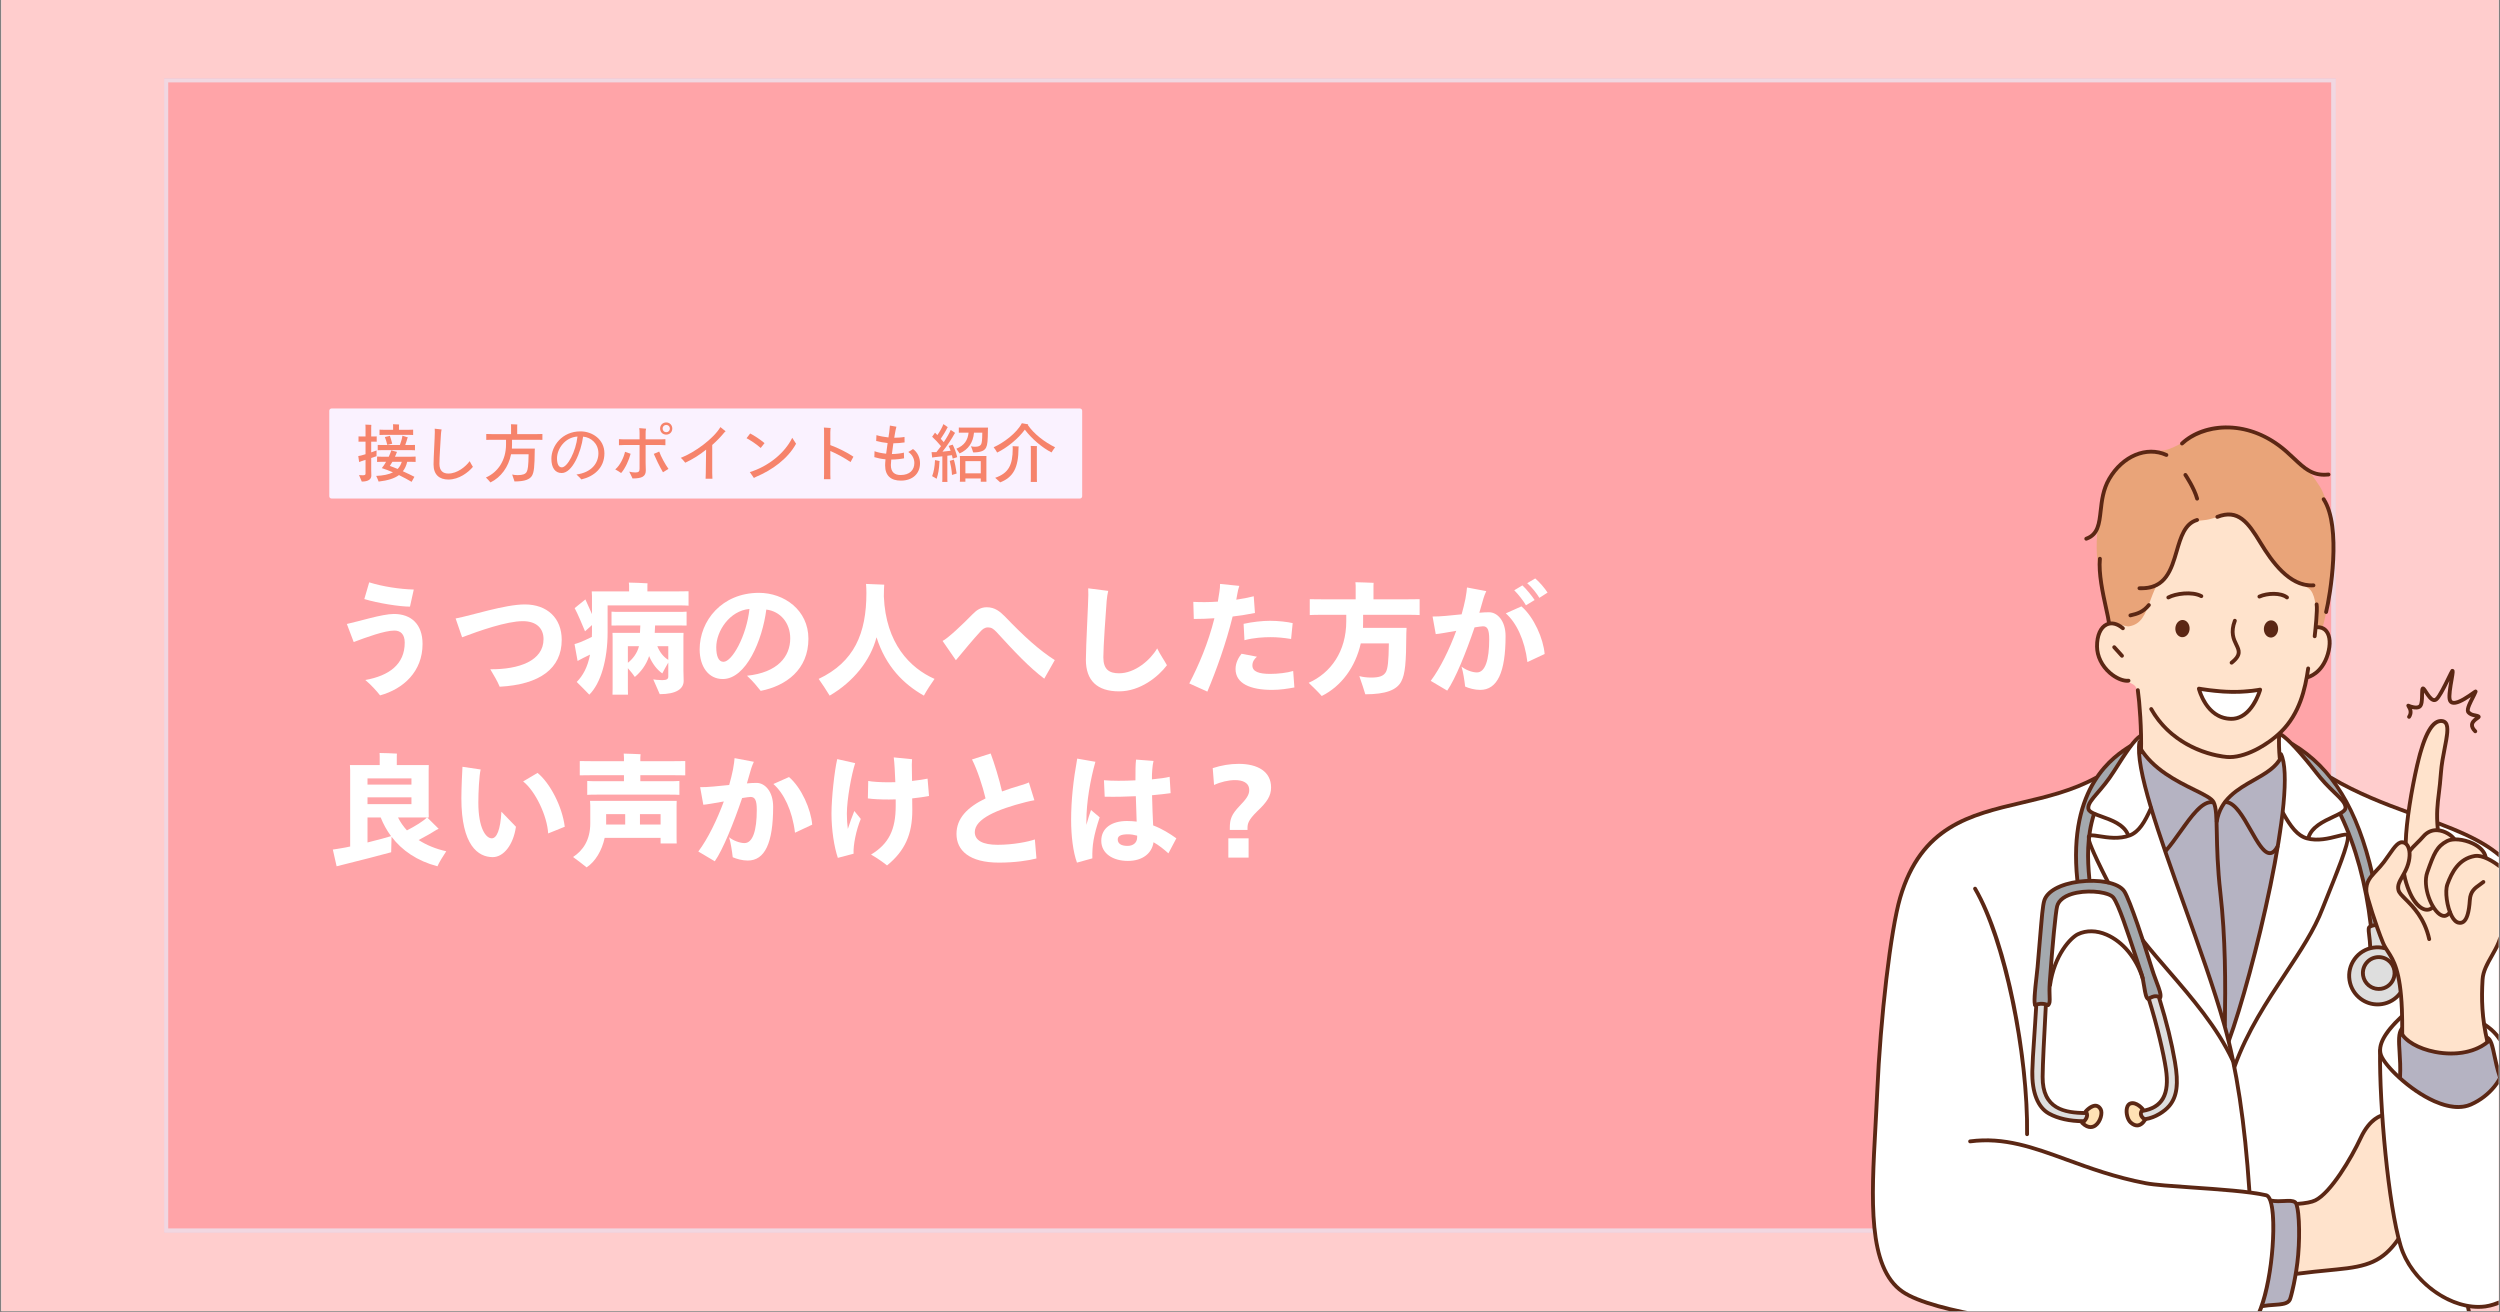 <?xml version="1.0" encoding="utf-8"?>
<svg xmlns="http://www.w3.org/2000/svg" xmlns:xlink="http://www.w3.org/1999/xlink" width="1200" zoomAndPan="magnify" viewBox="0 0 900 472.5" height="630" preserveAspectRatio="xMidYMid meet" version="1.0">
  <rect x="0" y="0" width="900" height="472.5" fill="#808080" stroke="none"/>
  <defs>
    <filter x="0%" y="0%" width="100%" height="100%" id="2dd81d067c">
      <feColorMatrix values="0 0 0 0 1 0 0 0 0 1 0 0 0 0 1 0 0 0 1 0" color-interpolation-filters="sRGB"/>
    </filter>
    <g/>
    <clipPath id="291296f051">
      <path clip-rule="nonzero" d="M 0.477 0 L 899.523 0 L 899.523 472 L 0.477 472 Z M 0.477 0"/>
    </clipPath>
    <mask id="0d4b9a2d9a">
      <g filter="url(#2dd81d067c)">
        <rect x="-90" width="1080" fill="#000000" y="-47.25" height="567" fill-opacity="0.53"/>
      </g>
    </mask>
    <clipPath id="43bd26d8a9">
      <path clip-rule="nonzero" d="M 7.059 7.156 L 788.941 7.156 L 788.941 422.844 L 7.059 422.844 Z M 7.059 7.156"/>
    </clipPath>
    <clipPath id="efb31c0501">
      <path clip-rule="nonzero" d="M 7.062 7.156 L 788.934 7.156 L 788.934 422.836 L 7.062 422.836 Z M 7.062 7.156"/>
    </clipPath>
    <clipPath id="341385d68c">
      <rect x="0" width="797" y="0" height="430"/>
    </clipPath>
    <clipPath id="6282d1d0ea">
      <path clip-rule="nonzero" d="M 674 264 L 899.523 264 L 899.523 472 L 674 472 Z M 674 264"/>
    </clipPath>
    <clipPath id="714b98f495">
      <path clip-rule="nonzero" d="M 851 259 L 899.523 259 L 899.523 380 L 851 380 Z M 851 259"/>
    </clipPath>
    <clipPath id="ce8f2104e1">
      <path clip-rule="nonzero" d="M 863 371 L 899.523 371 L 899.523 399 L 863 399 Z M 863 371"/>
    </clipPath>
    <clipPath id="b1bda437ba">
      <path clip-rule="nonzero" d="M 856 295.332 L 899.523 295.332 L 899.523 471.574 L 856 471.574 Z M 856 295.332"/>
    </clipPath>
    <clipPath id="b5fd49cf05">
      <path clip-rule="nonzero" d="M 894 372 L 899.523 372 L 899.523 389 L 894 389 Z M 894 372"/>
    </clipPath>
    <clipPath id="1910fc725e">
      <path clip-rule="nonzero" d="M 879 307 L 899.523 307 L 899.523 376 L 879 376 Z M 879 307"/>
    </clipPath>
    <clipPath id="dc1016be4d">
      <path clip-rule="nonzero" d="M 673 279 L 820 279 L 820 472 L 673 472 Z M 673 279"/>
    </clipPath>
    <clipPath id="dfcf79e22f">
      <path clip-rule="nonzero" d="M 856 365 L 899.523 365 L 899.523 400 L 856 400 Z M 856 365"/>
    </clipPath>
    <clipPath id="12d3977beb">
      <path clip-rule="nonzero" d="M 887 469 L 895 469 L 895 472 L 887 472 Z M 887 469"/>
    </clipPath>
  </defs>
  <g clip-path="url(#291296f051)">
    <path fill="#ffffff" fill-opacity="1" fill-rule="nonzero" d="M 0.477 0 L 899.523 0 L 899.523 472 L 0.477 472 Z M 0.477 0"/>
    <path fill="#ffcdcd" fill-opacity="1" fill-rule="nonzero" d="M 0.477 0 L 899.523 0 L 899.523 472 L 0.477 472 Z M 0.477 0"/>
  </g>
  <g mask="url(#0d4b9a2d9a)">
    <g transform="matrix(1, 0, 0, 1, 52, 21)">
      <g clip-path="url(#341385d68c)">
        <g clip-path="url(#43bd26d8a9)">
          <path fill="#ff8088" fill-opacity="1" fill-rule="nonzero" d="M 7.059 7.156 L 789.723 7.156 L 789.723 422.844 L 7.059 422.844 Z M 7.059 7.156"/>
        </g>
        <g clip-path="url(#efb31c0501)">
          <path stroke-linecap="butt" transform="matrix(0.749, 0, 0, 0.749, 7.063, 7.156)" fill="none" stroke-linejoin="miter" stroke="#e4e0f3" stroke-width="4" stroke-opacity="1" stroke-miterlimit="4" d="M -0 0 L 1043.598 0 L 1043.598 554.827 L -0 554.827 Z M -0 0"/>
        </g>
      </g>
    </g>
  </g>
  <path fill="#faf2ff" fill-opacity="1" fill-rule="nonzero" d="M 119.355 147.055 L 388.773 147.055 C 389.219 147.055 389.582 147.418 389.582 147.867 L 389.582 178.66 C 389.582 179.109 389.219 179.473 388.773 179.473 L 119.355 179.473 C 119.141 179.473 118.934 179.387 118.781 179.234 C 118.629 179.082 118.543 178.875 118.543 178.66 L 118.543 147.867 C 118.543 147.652 118.629 147.445 118.781 147.293 C 118.934 147.141 119.141 147.055 119.355 147.055 Z M 119.355 147.055"/>
  <g fill="#f6836b" fill-opacity="1">
    <g transform="translate(127.734, 171.879)">
      <g>
        <path d="M 19.617 -15.32 C 20.168 -15.32 20.582 -15.32 20.996 -15.277 L 20.996 -17.203 C 20.582 -17.16 20.168 -17.16 19.617 -17.16 L 15.895 -17.16 L 15.895 -18.582 C 15.895 -18.699 15.918 -18.93 15.941 -19.066 C 15.504 -19.113 14.195 -19.156 13.738 -19.156 C 13.758 -18.973 13.781 -18.676 13.781 -18.582 L 13.781 -17.16 L 10.27 -17.16 C 9.715 -17.16 9.281 -17.16 8.891 -17.203 L 8.891 -15.277 C 9.305 -15.32 9.715 -15.32 10.27 -15.32 Z M 5.902 -7.008 C 6.754 -7.281 7.512 -7.535 7.809 -7.648 C 7.809 -8.316 7.832 -9.121 7.832 -9.715 C 7.535 -9.578 6.777 -9.324 5.902 -9.027 L 5.902 -12.887 L 6.914 -12.887 C 7.258 -12.887 7.559 -12.887 7.879 -12.863 L 7.879 -14.77 C 7.535 -14.746 7.258 -14.746 6.914 -14.746 L 5.902 -14.746 L 5.902 -18.102 C 5.902 -18.355 5.926 -18.699 5.949 -18.93 C 5.512 -18.973 4.273 -19.02 3.812 -19.02 C 3.836 -18.812 3.859 -18.332 3.859 -18.102 L 3.859 -14.746 L 2.297 -14.746 C 1.953 -14.746 1.652 -14.746 1.332 -14.77 L 1.332 -12.863 C 1.676 -12.887 1.953 -12.887 2.297 -12.887 L 3.859 -12.887 L 3.859 -8.363 C 3.238 -8.176 2.664 -8.016 2.273 -7.902 L 1.242 -7.695 L 1.562 -5.535 C 1.906 -5.672 2.227 -5.812 2.504 -5.902 C 2.848 -5.996 3.332 -6.156 3.859 -6.34 L 3.859 -1.379 C 3.859 -0.965 3.652 -0.781 2.824 -0.781 C 2.227 -0.781 1.586 -0.852 1.516 -0.871 C 1.836 -0.137 2.297 0.988 2.504 1.492 C 4.871 1.492 5.949 0.621 5.949 -0.645 C 5.949 -0.895 5.902 -2.184 5.902 -2.527 Z M 20.191 -9.832 C 20.766 -9.832 21.227 -9.832 21.66 -9.785 L 21.66 -11.715 C 21.227 -11.668 20.766 -11.668 20.191 -11.668 L 18.148 -11.668 C 18.469 -12.566 18.789 -13.508 18.949 -14.148 C 18.996 -14.242 19.066 -14.332 19.113 -14.402 L 17.137 -15.023 C 17.066 -14.242 16.652 -12.773 16.219 -11.668 L 9.715 -11.668 C 9.141 -11.668 8.707 -11.668 8.246 -11.715 L 8.246 -9.785 C 8.707 -9.832 9.141 -9.832 9.715 -9.832 Z M 11.691 -11.691 L 13.461 -12.152 C 13.184 -13.23 12.934 -14.148 12.633 -14.977 L 10.82 -14.539 C 11.164 -13.715 11.438 -12.727 11.691 -11.691 Z M 20.375 -5.629 C 20.949 -5.629 21.434 -5.629 21.891 -5.582 L 21.891 -7.512 C 21.434 -7.465 20.949 -7.465 20.375 -7.465 L 14.449 -7.465 C 14.703 -7.973 14.906 -8.477 15.07 -8.938 L 15.207 -9.188 L 13.117 -9.738 C 13 -9.258 12.656 -8.406 12.219 -7.465 L 9.531 -7.465 C 8.957 -7.465 8.477 -7.465 8.016 -7.512 L 8.016 -5.582 C 8.477 -5.629 8.957 -5.629 9.531 -5.629 L 11.254 -5.629 C 10.727 -4.73 10.199 -3.883 9.715 -3.355 C 10.91 -2.984 12.312 -2.457 13.738 -1.836 C 12.219 -1.059 10.199 -0.668 7.695 -0.551 C 7.992 0.094 8.477 1.102 8.566 1.492 C 11.898 1.102 14.242 0.367 15.895 -0.852 C 17.594 -0.023 19.203 0.852 20.445 1.586 L 21.453 -0.23 C 20.281 -0.828 18.836 -1.539 17.297 -2.227 C 18.031 -3.148 18.539 -4.273 18.859 -5.629 Z M 15.414 -3.055 C 14.449 -3.445 13.508 -3.836 12.609 -4.133 C 12.91 -4.594 13.23 -5.098 13.531 -5.629 L 16.906 -5.629 C 16.586 -4.57 16.078 -3.723 15.414 -3.055 Z M 15.414 -3.055"/>
      </g>
    </g>
  </g>
  <g fill="#f6836b" fill-opacity="1">
    <g transform="translate(150.702, 171.879)">
      <g>
        <path d="M 18.375 -5.859 C 17 -3.93 13.941 -1.402 10.727 -1.402 C 8.891 -1.402 7.488 -2.273 7.488 -4.914 C 7.488 -7.027 7.902 -13.254 8.039 -15.504 C 8.086 -16.125 8.156 -16.816 8.27 -17.273 L 5.789 -17.551 C 5.836 -17.16 5.836 -16.676 5.836 -16.379 C 5.836 -14.586 5.375 -7.098 5.375 -4.664 C 5.375 -0.965 7.488 0.758 10.727 0.758 C 14.562 0.758 17.918 -1.836 19.547 -3.812 C 19.34 -4.203 18.676 -5.191 18.375 -5.859 Z M 18.375 -5.859"/>
      </g>
    </g>
  </g>
  <g fill="#f6836b" fill-opacity="1">
    <g transform="translate(173.67, 171.879)">
      <g>
        <path d="M 19.57 -15.598 L 12.52 -15.598 L 12.52 -18.516 C 12.52 -18.676 12.543 -18.93 12.566 -19.066 C 12.082 -19.113 10.75 -19.156 10.27 -19.156 C 10.289 -18.973 10.312 -18.652 10.312 -18.539 L 10.312 -15.598 L 3.445 -15.598 C 2.574 -15.598 1.93 -15.598 1.379 -15.645 L 1.379 -13.531 C 1.93 -13.551 2.574 -13.551 3.445 -13.551 L 8.5 -13.551 L 8.5 -11.898 C 8.5 -6.156 5.582 -1.883 1.262 0.023 C 1.746 0.504 2.504 1.285 2.895 1.793 C 6.66 -0.023 9.395 -3.746 10.312 -8.34 L 16.629 -8.34 C 16.562 -4.043 16.355 -2.734 15.918 -1.977 C 15.461 -1.195 14.496 -0.828 12.656 -0.828 C 11.945 -0.828 11.254 -0.918 10.703 -1.059 C 11.004 -0.23 11.438 1.035 11.555 1.445 C 15.297 1.445 17.137 0.688 17.895 -0.711 C 18.559 -1.953 18.789 -3.836 18.836 -9.695 C 18.836 -9.855 18.859 -10.176 18.883 -10.383 L 10.613 -10.383 C 10.637 -10.844 10.66 -11.324 10.66 -11.809 L 10.66 -13.551 L 19.57 -13.551 C 20.422 -13.551 21.02 -13.551 21.594 -13.531 L 21.594 -15.645 C 21.02 -15.598 20.422 -15.598 19.57 -15.598 Z M 19.57 -15.598"/>
      </g>
    </g>
  </g>
  <g fill="#f6836b" fill-opacity="1">
    <g transform="translate(196.638, 171.879)">
      <g>
        <path d="M 12.336 -16.586 C 5.719 -16.586 1.859 -11.371 1.859 -6.707 C 1.859 -3.422 3.262 -1.586 5.559 -1.586 C 9.395 -1.586 12.52 -9.004 13.277 -14.68 C 16.219 -14.449 18.789 -12.105 18.789 -8.707 C 18.789 -5.121 16.309 -1.793 10.887 -1.059 C 11.668 -0.414 12.219 0.254 12.656 0.711 C 17.137 -0.32 20.949 -3.398 20.949 -8.684 C 20.949 -13.715 16.586 -16.586 12.336 -16.586 Z M 5.605 -3.629 C 4.523 -3.629 3.883 -4.777 3.883 -6.891 C 3.883 -10.176 6.637 -14.426 11.254 -14.723 C 10.68 -9.371 7.648 -3.629 5.605 -3.629 Z M 5.605 -3.629"/>
      </g>
    </g>
  </g>
  <g fill="#f6836b" fill-opacity="1">
    <g transform="translate(219.606, 171.879)">
      <g>
        <path d="M 20.238 -19.801 C 18.973 -19.801 18.031 -18.859 18.031 -17.594 C 18.031 -16.332 18.973 -15.414 20.238 -15.414 C 21.477 -15.414 22.418 -16.332 22.418 -17.594 C 22.418 -18.859 21.477 -19.801 20.238 -19.801 Z M 20.238 -16.285 C 19.504 -16.285 18.93 -16.836 18.93 -17.594 C 18.93 -18.355 19.504 -18.906 20.238 -18.906 C 20.996 -18.906 21.547 -18.355 21.547 -17.594 C 21.547 -16.836 20.996 -16.285 20.238 -16.285 Z M 12.816 -11.668 L 18.422 -11.668 C 18.883 -11.668 19.57 -11.625 19.938 -11.602 L 19.938 -13.781 C 19.594 -13.758 18.93 -13.715 18.422 -13.715 L 12.816 -13.715 L 12.816 -15.852 C 12.816 -16.586 12.816 -16.859 12.977 -17.551 L 10.52 -17.758 C 10.613 -17.25 10.637 -16.629 10.637 -15.941 L 10.637 -13.715 L 4.914 -13.715 C 4.387 -13.715 3.629 -13.758 3.215 -13.781 L 3.215 -11.602 C 3.652 -11.625 4.434 -11.668 4.914 -11.668 L 10.637 -11.668 L 10.637 -3.172 C 10.637 -2.184 10.359 -1.793 9.141 -1.793 C 8.316 -1.793 7.559 -1.906 6.914 -2.09 C 7.258 -1.402 7.992 0.023 8.109 0.367 C 11.555 0.367 12.887 -0.367 12.887 -2.551 C 12.887 -3.191 12.816 -4.363 12.816 -5.285 Z M 15.758 -8.477 C 16.379 -6.984 17.918 -3.766 19.066 -1.859 L 21.043 -3.078 C 19.871 -4.711 18.309 -7.535 17.711 -9.324 Z M 5.398 -9.234 C 5.031 -7.352 3.629 -4.32 1.883 -2.895 C 2.574 -2.551 3.629 -1.836 3.996 -1.586 C 5.445 -3.148 6.891 -6.41 7.418 -8.523 Z M 5.398 -9.234"/>
      </g>
    </g>
  </g>
  <g fill="#f6836b" fill-opacity="1">
    <g transform="translate(242.574, 171.879)">
      <g>
        <path d="M 16.77 -18.125 C 14.266 -13.922 7.535 -9.004 2.504 -7.051 C 2.965 -6.73 3.789 -5.719 4.113 -5.305 C 6.777 -6.523 9.348 -8.156 11.625 -10.016 L 11.508 -1.586 C 11.508 -0.805 11.461 0.113 11.438 0.461 L 13.898 0.461 C 13.875 0.113 13.828 -0.828 13.828 -1.586 L 13.828 -11.691 C 15.391 -13.07 16.746 -14.473 17.871 -15.828 C 18.238 -16.309 18.445 -16.445 18.652 -16.609 Z M 16.77 -18.125"/>
      </g>
    </g>
  </g>
  <g fill="#f6836b" fill-opacity="1">
    <g transform="translate(265.542, 171.879)">
      <g>
        <path d="M 8.316 -10.613 L 9.695 -12.359 C 8.016 -13.738 6.086 -15.023 4.523 -15.828 L 3.215 -14.129 C 4.688 -13.348 6.754 -11.992 8.316 -10.613 Z M 19.664 -14.266 C 17 -8.797 11.027 -3.949 4.387 -1.93 L 5.859 0.184 C 6.02 0.094 6.316 -0.047 6.66 -0.23 C 12.473 -2.688 18.055 -6.707 21.043 -12.129 Z M 19.664 -14.266"/>
      </g>
    </g>
  </g>
  <g fill="#f6836b" fill-opacity="1">
    <g transform="translate(288.51, 171.879)">
      <g>
        <path d="M 17.688 -5.535 L 18.723 -7.465 C 16.355 -9.074 13.094 -10.66 10.406 -11.645 L 10.406 -16.219 C 10.406 -17.043 10.496 -17.641 10.543 -17.801 L 8.086 -17.965 C 8.156 -17.457 8.156 -16.816 8.156 -16.125 L 8.156 -1.078 C 8.156 -0.438 8.133 0.438 8.109 0.621 L 10.453 0.621 C 10.453 0.438 10.406 -0.48 10.406 -1.078 L 10.406 -9.512 C 12.934 -8.477 15.758 -6.844 17.688 -5.535 Z M 17.688 -5.535"/>
      </g>
    </g>
  </g>
  <g fill="#f6836b" fill-opacity="1">
    <g transform="translate(311.478, 171.879)">
      <g>
        <path d="M 17.203 -10.223 C 16.77 -9.945 16.012 -9.418 15.504 -9.164 C 16.906 -8.246 17.688 -6.777 17.688 -5.191 C 17.688 -2.711 16.035 -0.871 12.75 -0.871 C 10.543 -0.871 9.234 -1.953 9.234 -4.457 C 9.234 -4.914 9.281 -5.605 9.371 -6.434 L 9.395 -6.434 C 11.117 -6.434 13.07 -6.684 13.988 -6.891 L 13.922 -8.938 C 13.23 -8.707 11.277 -8.43 9.602 -8.43 C 9.738 -9.672 9.945 -11.004 10.129 -12.289 C 11.555 -12.312 13.094 -12.426 14.172 -12.609 L 14.148 -14.586 C 13.117 -14.379 11.625 -14.289 10.453 -14.289 C 10.543 -14.84 10.613 -15.344 10.703 -15.805 C 10.844 -16.609 11.051 -17.641 11.234 -18.262 L 8.891 -18.676 C 8.867 -18.215 8.73 -16.859 8.637 -16.172 C 8.566 -15.664 8.453 -15.07 8.363 -14.402 C 6.938 -14.562 5.305 -14.84 4.043 -15.23 L 3.949 -13.117 C 5.238 -12.793 6.73 -12.52 8.062 -12.383 C 7.879 -11.117 7.695 -9.785 7.535 -8.547 C 5.949 -8.707 4.32 -9.051 3.355 -9.441 L 3.285 -7.305 C 4.387 -6.961 5.789 -6.66 7.305 -6.523 C 7.211 -5.652 7.168 -4.871 7.168 -4.32 C 7.168 -0.527 9.348 1.148 12.84 1.148 C 17.113 1.148 19.73 -1.426 19.73 -5.098 C 19.73 -7.145 18.812 -9.098 17.203 -10.223 Z M 17.203 -10.223"/>
      </g>
    </g>
  </g>
  <g fill="#f6836b" fill-opacity="1">
    <g transform="translate(334.446, 171.879)">
      <g>
        <path d="M 7.051 -11.348 C 7.328 -10.863 7.559 -10.246 7.785 -9.602 C 6.961 -9.488 5.879 -9.371 4.848 -9.281 C 6.523 -11.371 8.199 -13.941 9.164 -15.711 C 9.258 -15.805 9.324 -15.918 9.395 -16.035 L 7.809 -17.113 C 7.418 -16.102 6.453 -14.402 5.305 -12.703 C 4.984 -13.094 4.617 -13.531 4.227 -13.922 C 5.055 -15.137 5.949 -16.562 6.547 -17.801 C 6.617 -17.918 6.707 -18.008 6.754 -18.102 L 5.168 -19.203 C 4.871 -18.262 3.93 -16.539 3.008 -15.254 C 2.711 -15.574 2.41 -15.871 2.16 -16.125 L 1.125 -14.656 C 2.16 -13.691 3.309 -12.496 4.32 -11.254 C 3.766 -10.496 3.191 -9.762 2.664 -9.121 C 2.434 -9.121 2.227 -9.098 2.066 -9.098 C 1.609 -9.074 1.148 -9.098 0.918 -9.121 L 1.125 -7.168 L 2.043 -7.305 C 2.664 -7.375 3.699 -7.465 4.801 -7.602 L 4.801 0.711 C 4.801 1.035 4.801 1.379 4.754 1.609 L 6.637 1.609 C 6.594 1.355 6.594 1.059 6.594 0.711 L 6.594 -7.809 C 7.211 -7.879 7.785 -7.949 8.246 -8.016 C 8.363 -7.582 8.453 -7.168 8.523 -6.777 L 10.152 -7.305 C 9.762 -9.004 9.027 -10.863 8.523 -11.809 Z M 21.246 -17.941 L 11.898 -17.941 C 11.461 -17.941 11.117 -17.941 10.727 -17.965 L 10.727 -16.102 C 11.117 -16.125 11.461 -16.125 11.898 -16.125 L 14.242 -16.125 C 13.941 -13.438 12.793 -11.555 9.855 -10.336 C 10.199 -9.832 10.75 -9.027 11.004 -8.637 C 14.195 -10.062 15.871 -12.566 16.195 -16.125 L 19.18 -16.125 C 19.156 -13.324 19.02 -12.496 18.766 -11.945 C 18.445 -11.348 17.801 -11.051 16.609 -11.051 C 16.055 -11.051 15.551 -11.094 15.113 -11.234 C 15.391 -10.52 15.805 -9.395 15.895 -9.004 C 18.676 -9.004 20.031 -9.648 20.559 -10.797 C 21.043 -11.785 21.18 -13.141 21.203 -17.32 C 21.203 -17.457 21.227 -17.758 21.246 -17.941 Z M 20.672 -7.719 L 11.094 -7.719 C 11.117 -7.465 11.141 -7.191 11.141 -6.891 L 11.141 0.711 C 11.141 1.012 11.117 1.309 11.094 1.539 L 13.094 1.539 L 13.094 0.367 L 18.629 0.367 L 18.629 1.539 L 20.672 1.539 L 20.652 0.711 L 20.652 -6.867 C 20.652 -7.191 20.652 -7.418 20.672 -7.719 Z M 7.465 -5.973 C 7.785 -4.73 8.199 -2.551 8.27 -0.895 C 8.891 -1.078 9.441 -1.262 9.945 -1.402 C 9.695 -3.355 9.281 -5.375 8.938 -6.41 Z M 1.125 -0.461 C 1.652 -0.16 2.41 0.297 2.734 0.48 C 3.332 -1.262 3.629 -3.031 3.746 -5.488 C 3.766 -5.672 3.812 -5.836 3.812 -5.902 C 3.215 -6.02 2.641 -6.133 2.16 -6.246 C 2.043 -3.859 1.723 -1.977 1.125 -0.461 Z M 13.094 -1.469 L 13.094 -5.879 L 18.629 -5.879 L 18.629 -1.469 Z M 13.094 -1.469"/>
      </g>
    </g>
  </g>
  <g fill="#f6836b" fill-opacity="1">
    <g transform="translate(357.414, 171.879)">
      <g>
        <path d="M 12.609 -18.883 C 12.633 -18.949 12.727 -19.043 12.75 -19.113 L 10.453 -19.523 C 8.59 -15.941 3.883 -12.473 0.297 -10.863 C 0.711 -10.336 1.332 -9.465 1.562 -8.957 C 5.055 -10.637 9.074 -13.875 11.531 -17.203 C 13.965 -13.965 17.758 -10.703 21.133 -9.004 C 21.477 -9.578 22.051 -10.406 22.418 -10.863 C 18.699 -12.68 14.793 -15.645 12.609 -18.883 Z M 15.895 -11.277 C 15.438 -11.324 14.129 -11.348 13.645 -11.348 C 13.668 -11.117 13.691 -10.773 13.691 -10.52 L 13.691 0.551 C 13.691 0.895 13.668 1.285 13.645 1.609 L 15.895 1.609 C 15.871 1.285 15.852 0.918 15.852 0.551 L 15.852 -10.52 C 15.852 -10.727 15.852 -11.027 15.895 -11.277 Z M 7.168 -10.43 C 7.168 -4.297 5.582 -1.539 0.852 0.137 C 1.402 0.621 2.273 1.379 2.664 1.77 C 7.328 -0.07 9.234 -3.422 9.258 -10.66 C 9.258 -10.863 9.305 -11.141 9.305 -11.164 L 7.121 -11.254 C 7.145 -11.07 7.168 -10.66 7.168 -10.43 Z M 7.168 -10.43"/>
      </g>
    </g>
  </g>
  <g fill="#ffffff" fill-opacity="1">
    <g transform="translate(117.796, 246.604)">
      <g>
        <path d="M 29.797 -28.215 L 31.16 -34.367 C 26.191 -34.5 19.996 -35.422 15.117 -36.961 L 13.359 -30.941 C 18.281 -29.445 26.105 -28.215 29.797 -28.215 Z M 19.031 3.734 C 27.469 1.406 34.324 -4.879 34.324 -14.766 C 34.324 -21.887 30.238 -25.578 23.996 -25.578 C 19.777 -25.578 11.25 -22.852 7.074 -21.973 L 9.535 -15.469 C 13.977 -17.141 20.656 -19.602 24.172 -19.602 C 26.367 -19.602 27.906 -18.328 27.906 -15.25 C 27.906 -7.426 22.281 -3.34 13.711 -1.801 C 15.691 -0.176 17.801 2.152 19.031 3.734 Z M 19.031 3.734"/>
      </g>
    </g>
  </g>
  <g fill="#ffffff" fill-opacity="1">
    <g transform="translate(161.741, 246.604)">
      <g>
        <path d="M 18.152 0.617 C 32.699 -0.176 40.477 -6.02 40.477 -16.262 C 40.477 -24.129 35.203 -29.008 27.203 -29.008 C 19.996 -29.008 8.129 -25.051 2.285 -23.953 L 4.613 -17.184 C 10.898 -19.559 20.699 -22.984 26.457 -22.984 C 31.555 -22.984 33.93 -20.262 33.93 -16.523 C 33.93 -8.703 25.094 -5.582 14.766 -5.668 C 15.996 -3.605 17.316 -1.406 18.152 0.617 Z M 18.152 0.617"/>
      </g>
    </g>
  </g>
  <g fill="#ffffff" fill-opacity="1">
    <g transform="translate(205.687, 246.604)">
      <g>
        <path d="M 38.5 -33.707 L 27.379 -33.707 L 27.379 -35.816 C 27.379 -36.039 27.379 -36.344 27.426 -36.609 C 26.062 -36.742 22.148 -36.828 20.699 -36.871 C 20.742 -36.52 20.789 -36.039 20.789 -35.863 L 20.789 -33.707 L 7.34 -33.707 C 7.383 -33.227 7.426 -32.434 7.426 -32.039 L 7.426 -25.535 C 6.594 -27.469 5.625 -29.535 5.055 -30.809 L 1.188 -27.688 C 2.418 -25.402 3.781 -22.02 4.922 -19.336 C 5.539 -19.863 6.547 -20.789 7.426 -21.578 L 7.426 -19.117 C 7.426 -18.504 7.426 -17.887 7.383 -17.316 C 6.02 -16.656 4.395 -15.867 3.254 -15.426 C 2.461 -15.117 1.582 -14.855 1.145 -14.723 L 2.242 -8.656 C 2.68 -8.922 3.516 -9.359 4.309 -9.758 C 4.879 -10.02 5.758 -10.461 6.723 -10.941 C 5.844 -6.285 4.086 -3.297 1.934 -1.098 C 3.164 0.09 5.23 2.199 6.461 3.473 C 10.59 -0.57 13.051 -9.141 13.051 -18.941 L 13.051 -28.656 L 38.5 -28.656 C 39.992 -28.656 41.223 -28.656 42.191 -28.566 L 42.191 -33.754 C 41.18 -33.707 39.992 -33.707 38.5 -33.707 Z M 17.625 -26.324 C 16.395 -26.324 15.34 -26.324 14.461 -26.414 L 14.461 -21.402 C 15.34 -21.445 16.395 -21.445 17.625 -21.445 L 24.832 -21.445 L 24.699 -18.766 L 14.812 -18.766 L 14.855 -17.141 L 14.855 1.363 C 14.855 2.109 14.855 2.902 14.812 3.473 L 20.391 3.473 C 20.348 2.902 20.348 2.109 20.348 1.363 L 20.348 -6.066 C 21.359 -4.922 22.414 -3.605 22.852 -2.902 C 24.918 -4.613 26.941 -7.164 27.996 -10.414 C 29.184 -7.602 30.895 -5.449 32.742 -4.176 C 33.18 -5.098 34.148 -6.77 34.895 -8.086 L 34.895 -3.031 C 34.895 -2.152 34.324 -1.758 32.699 -1.758 C 31.379 -1.758 29.887 -1.934 29.488 -2.023 C 30.191 -0.441 31.336 2.109 31.82 3.297 C 37.883 3.297 40.434 1.32 40.434 -1.496 C 40.434 -2.109 40.344 -4.527 40.344 -5.273 L 40.344 -17.273 C 40.344 -17.801 40.344 -18.281 40.387 -18.766 L 30.016 -18.766 L 30.148 -21.445 L 38.324 -21.445 C 39.555 -21.445 40.609 -21.445 41.488 -21.402 L 41.488 -26.414 C 40.609 -26.324 39.555 -26.324 38.324 -26.324 Z M 20.348 -8 L 20.348 -13.977 L 24.348 -13.977 C 23.688 -11.34 22.02 -9.316 20.348 -8 Z M 34.895 -9.055 C 33.27 -10.02 31.863 -11.691 30.941 -13.977 L 34.895 -13.977 Z M 34.895 -9.055"/>
      </g>
    </g>
  </g>
  <g fill="#ffffff" fill-opacity="1">
    <g transform="translate(249.633, 246.604)">
      <g>
        <path d="M 23.602 -33.18 C 10.238 -33.18 2.242 -23.117 2.242 -12.832 C 2.242 -6.547 5.492 -2.152 10.547 -2.152 C 18.984 -2.152 24.832 -16.129 26.238 -27.16 C 31.293 -26.543 34.852 -22.371 34.852 -16.789 C 34.852 -10.285 30.367 -4.484 19.293 -3.34 C 21.754 -1.055 22.898 0.527 24.215 2.109 C 33.355 0.309 41.398 -5.539 41.398 -16.656 C 41.398 -27.027 32.609 -33.18 23.602 -33.18 Z M 10.812 -8.352 C 9.008 -8.352 8.219 -10.461 8.219 -13.582 C 8.219 -19.426 13.051 -26.766 20.172 -27.379 C 19.117 -17.668 13.934 -8.352 10.812 -8.352 Z M 10.812 -8.352"/>
      </g>
    </g>
  </g>
  <g fill="#ffffff" fill-opacity="1">
    <g transform="translate(293.578, 246.604)">
      <g>
        <path d="M 24.609 -31.863 C 24.656 -32.742 24.656 -33.621 24.656 -34.5 C 24.656 -35.027 24.699 -35.816 24.742 -36.125 C 23.379 -36.215 20.215 -36.344 18.195 -36.391 C 18.281 -35.512 18.328 -34.105 18.328 -33.137 C 18.328 -18.457 13.887 -8.262 1.145 -2.199 C 2.242 -0.66 4.043 2.066 5.098 3.824 C 13.711 -1.188 19.82 -8.922 21.973 -17.184 C 25.312 -6.637 31.773 -0.266 39.027 3.824 C 39.906 2.152 41.707 -0.617 42.852 -2.199 C 34.016 -6.109 25.312 -14.941 24.609 -31.863 Z M 24.609 -31.863"/>
      </g>
    </g>
  </g>
  <g fill="#ffffff" fill-opacity="1">
    <g transform="translate(337.524, 246.604)">
      <g>
        <path d="M 42.191 -8.965 C 36.652 -12.523 31.293 -17.316 24.172 -24.742 C 22.547 -26.324 20.742 -27.996 17.711 -27.996 C 15.645 -27.996 14.152 -27.074 12.656 -25.535 C 8.746 -21.535 3.648 -16.746 1.801 -15.867 L 6.594 -8.922 C 9.977 -13.008 12.875 -16.48 15.34 -19.16 C 16.172 -20.129 17.008 -20.742 18.152 -20.742 C 19.426 -20.742 20.086 -20.215 21.141 -19.16 C 27.82 -11.867 32.918 -6.418 38.41 -2.285 Z M 42.191 -8.965"/>
      </g>
    </g>
  </g>
  <g fill="#ffffff" fill-opacity="1">
    <g transform="translate(381.47, 246.604)">
      <g>
        <path d="M 35.113 -13.184 C 32.652 -8.965 27.117 -4.219 21.402 -4.219 C 17.887 -4.219 15.734 -5.539 15.734 -9.977 C 15.734 -13.887 16.57 -25.578 16.922 -30.191 C 17.051 -31.598 17.227 -32.918 17.492 -33.883 L 10.285 -34.809 C 10.328 -34.059 10.328 -33.051 10.328 -32.434 C 10.328 -29.711 9.449 -14.109 9.449 -9.098 C 9.449 -1.625 13.492 2.285 21.402 2.285 C 29.051 2.285 35.555 -3.031 38.629 -7.121 C 37.883 -8.527 36.125 -11.074 35.113 -13.184 Z M 35.113 -13.184"/>
      </g>
    </g>
  </g>
  <g fill="#ffffff" fill-opacity="1">
    <g transform="translate(425.415, 246.604)">
      <g>
        <path d="M 26.367 -25.93 L 25.93 -31.949 C 24.039 -31.469 21.887 -31.027 19.645 -30.719 C 19.777 -31.379 19.91 -31.996 19.996 -32.652 C 20.172 -33.754 20.391 -34.676 20.742 -35.688 L 13.801 -36.391 C 13.844 -35.555 13.711 -34.5 13.582 -33.621 C 13.402 -32.391 13.227 -31.203 13.008 -30.016 C 9.844 -29.797 6.77 -29.797 4.176 -29.93 L 4.352 -23.777 C 6.812 -23.777 9.316 -23.863 11.777 -24.039 C 9.535 -15.031 6.109 -7.074 2.727 -0.57 L 9.23 2.375 C 12.438 -5.23 15.996 -15.117 18.328 -24.656 C 21.227 -25.008 23.953 -25.445 26.367 -25.93 Z M 22.59 -16.129 C 26.062 -17.051 29.535 -17.227 32.039 -17.227 C 34.41 -17.227 36.652 -17.008 39.379 -16.57 L 39.949 -22.281 C 38.102 -22.723 34.809 -23.117 31.773 -23.117 C 29.094 -23.117 25.445 -22.723 22.281 -22.02 Z M 40.125 -5.055 C 38.059 -4.395 34.633 -4 31.863 -4 C 27.863 -4 25.445 -4.789 25.445 -7.031 C 25.445 -8.395 26.148 -9.359 27.074 -10.195 L 21.535 -11.25 C 20.566 -10.02 19.383 -8.129 19.383 -5.758 C 19.383 -0.527 24.699 1.758 32.523 1.758 C 35.512 1.758 38.148 1.32 40.566 0.879 Z M 40.125 -5.055"/>
      </g>
    </g>
  </g>
  <g fill="#ffffff" fill-opacity="1">
    <g transform="translate(469.361, 246.604)">
      <g>
        <path d="M 37.223 -30.852 L 25.094 -30.852 L 25.094 -35.73 C 25.094 -36.039 25.094 -36.434 25.137 -36.785 C 23.82 -36.871 19.996 -36.961 18.59 -37.004 C 18.633 -36.609 18.68 -36.039 18.68 -35.773 L 18.68 -30.852 L 6.68 -30.852 C 4.789 -30.852 3.254 -30.852 2.152 -30.895 L 2.152 -25.184 C 3.254 -25.27 4.789 -25.27 6.68 -25.27 L 15.293 -25.27 L 15.293 -22.941 C 15.293 -12.086 9.711 -4.309 1.758 -0.793 C 3.121 0.484 5.363 2.68 6.461 3.957 C 13.535 0.441 18.59 -6.461 20.523 -14.988 L 30.633 -14.988 C 30.543 -8.352 30.238 -6.02 29.578 -4.703 C 28.742 -3.254 27.25 -2.68 24.258 -2.68 C 22.852 -2.68 21.27 -2.855 19.996 -3.207 C 20.742 -1.055 21.844 2.199 22.148 3.34 C 29.488 3.34 33.531 1.801 35.113 -1.32 C 36.477 -3.957 36.871 -7.777 36.918 -18.723 C 36.918 -19.117 36.961 -19.996 37.004 -20.566 L 21.316 -20.566 C 21.359 -21.27 21.359 -22.02 21.359 -22.766 L 21.359 -25.27 L 37.223 -25.27 C 39.113 -25.27 40.566 -25.27 41.707 -25.184 L 41.707 -30.895 C 40.566 -30.852 39.113 -30.852 37.223 -30.852 Z M 37.223 -30.852"/>
      </g>
    </g>
  </g>
  <g fill="#ffffff" fill-opacity="1">
    <g transform="translate(513.307, 246.604)">
      <g>
        <path d="M 40.871 -31.379 L 43.816 -33.27 C 42.938 -34.676 40.828 -37.18 39.379 -38.367 L 36.477 -36.652 C 38.234 -35.16 39.949 -32.918 40.871 -31.379 Z M 36.039 -28.699 L 39.156 -30.59 C 38.277 -31.949 36.125 -34.633 34.762 -35.863 L 31.82 -34.105 C 33.312 -32.652 35.113 -30.281 36.039 -28.699 Z M 22.766 -26.191 C 21.754 -26.191 20.566 -26.148 19.25 -26.016 C 19.82 -27.906 20.348 -29.711 20.789 -31.336 C 21.008 -32.039 21.27 -32.742 21.754 -33.797 L 14.812 -35.113 C 14.766 -34.41 14.59 -32.828 14.238 -30.984 C 13.887 -29.312 13.449 -27.426 12.875 -25.445 C 8.965 -25.051 5.055 -24.609 2.418 -24.656 L 3.559 -18.328 C 4.57 -18.371 7.648 -18.941 10.941 -19.512 C 8.527 -12.965 5.23 -6.109 1.758 -1.496 L 7.691 2.023 C 10.59 -2.109 14.504 -11.777 17.535 -20.742 C 18.984 -20.965 20.086 -21.141 20.566 -21.141 C 22.148 -21.141 22.809 -19.996 22.809 -16.438 C 22.809 -9.055 21.359 -4.527 18.371 -4.527 C 16.746 -4.527 14.328 -5.406 12.832 -6.637 C 13.449 -4.66 13.887 -1.672 14.152 0.57 C 15.602 1.188 17.578 1.758 19.559 1.758 C 25.711 1.758 28.699 -4.527 28.699 -17.625 C 28.699 -23.203 25.664 -26.191 22.766 -26.191 Z M 34.41 -28.305 L 28.785 -25.797 C 32.523 -22.5 35.598 -16.305 36.566 -8.262 L 42.762 -11.164 C 42.324 -16.613 38.938 -24.434 34.41 -28.305 Z M 34.41 -28.305"/>
      </g>
    </g>
  </g>
  <g fill="#ffffff" fill-opacity="1">
    <g transform="translate(117.796, 308.039)">
      <g>
        <path d="M 32.918 -5.625 C 35.379 -6.898 37.84 -8.352 39.379 -9.316 C 39.598 -9.449 39.906 -9.582 40.125 -9.668 L 35.992 -13.758 L 36.566 -13.758 L 36.52 -15.734 L 36.52 -30.633 C 36.52 -31.336 36.52 -31.949 36.566 -32.609 L 25.051 -32.609 L 25.051 -35.816 C 25.051 -36.082 25.051 -36.434 25.094 -36.742 C 23.863 -36.828 20.172 -36.961 18.855 -36.961 C 18.898 -36.609 18.898 -36.082 18.898 -35.863 L 18.898 -32.609 L 8.176 -32.609 C 8.219 -32.039 8.262 -31.16 8.262 -30.766 L 8.262 -3.297 C 7.121 -3.031 6.109 -2.855 5.316 -2.727 C 4.176 -2.504 2.855 -2.328 2.023 -2.199 L 3.383 3.824 L 6.02 3.164 C 10.195 2.152 21.051 -0.66 23.027 -1.23 C 23.027 -2.418 23.117 -4.965 23.16 -6.812 C 26.895 -1.891 32.348 1.891 39.684 3.824 C 40.211 2.551 41.797 0 42.852 -1.582 C 39.113 -2.418 35.773 -3.781 32.918 -5.625 Z M 30.324 -27.82 L 30.324 -25.578 L 14.504 -25.578 L 14.504 -27.82 Z M 14.504 -21.008 L 30.324 -21.008 L 30.324 -18.547 L 14.504 -18.547 Z M 14.504 -4.746 L 14.504 -13.758 L 19.25 -13.758 C 20.215 -11.34 21.445 -9.098 22.984 -7.031 C 21.797 -6.637 18.238 -5.668 14.504 -4.746 Z M 35.906 -13.758 C 34.676 -12.48 31.645 -10.59 28.699 -9.098 C 27.426 -10.504 26.324 -12.043 25.488 -13.758 Z M 35.906 -13.758"/>
      </g>
    </g>
  </g>
  <g fill="#ffffff" fill-opacity="1">
    <g transform="translate(161.741, 308.039)">
      <g>
        <path d="M 15.645 0.527 C 19.559 0.527 23.074 -3.91 23.996 -10.414 L 18.766 -15.82 C 18.414 -9.184 17.051 -6.242 15.293 -6.242 C 13.184 -6.242 10.461 -9.844 10.461 -19.117 C 10.461 -22.898 10.766 -28.832 11.293 -31.027 L 4.746 -31.996 C 4.66 -30.852 4.352 -24.082 4.352 -20.656 C 4.352 -3.648 10.414 0.527 15.645 0.527 Z M 35.598 -8 L 41.574 -10.414 C 40.652 -17.754 36.258 -26.148 31.773 -29.797 L 26.59 -26.719 C 30.984 -23.293 35.246 -14.328 35.598 -8 Z M 35.598 -8"/>
      </g>
    </g>
  </g>
  <g fill="#ffffff" fill-opacity="1">
    <g transform="translate(205.687, 308.039)">
      <g>
        <path d="M 36.785 -28.961 C 38.543 -28.961 39.906 -28.961 41.004 -28.918 L 41.004 -34.059 C 39.906 -34.016 38.543 -34.016 36.785 -34.016 L 24.832 -34.016 L 24.832 -35.336 C 24.832 -35.641 24.875 -36.125 24.918 -36.52 C 23.688 -36.609 20.172 -36.695 18.855 -36.742 C 18.898 -36.344 18.941 -35.641 18.941 -35.336 L 18.941 -34.016 L 7.25 -34.016 C 5.492 -34.016 4.133 -34.016 3.031 -34.059 L 3.031 -28.918 C 4.133 -28.961 5.492 -28.961 7.25 -28.961 L 18.941 -28.961 L 18.941 -26.809 L 9.449 -26.809 C 7.91 -26.809 6.723 -26.809 5.715 -26.895 L 5.715 -21.887 C 6.723 -21.973 7.91 -21.973 9.449 -21.973 L 35.16 -21.973 C 36.695 -21.973 37.883 -21.973 38.895 -21.887 L 38.895 -26.895 C 37.883 -26.809 36.695 -26.809 35.16 -26.809 L 24.832 -26.809 L 24.832 -28.961 Z M 37.926 -19.734 L 6.723 -19.734 C 6.77 -19.25 6.812 -18.414 6.812 -18.062 L 6.812 -11.645 C 6.812 -5.625 4.176 -1.848 0.617 0.484 C 2.066 1.539 4.395 3.297 5.492 4.219 C 8.656 2.109 10.988 -1.801 11.996 -6.418 L 32.125 -6.418 L 32.125 -4.395 L 37.926 -4.395 L 37.883 -6.066 L 37.883 -18.062 C 37.883 -18.68 37.883 -19.207 37.926 -19.734 Z M 12.523 -11.426 L 12.523 -14.941 L 19.383 -14.941 L 19.383 -11.207 L 12.523 -11.207 Z M 24.699 -11.207 L 24.699 -14.941 L 32.125 -14.941 L 32.125 -11.207 Z M 24.699 -11.207"/>
      </g>
    </g>
  </g>
  <g fill="#ffffff" fill-opacity="1">
    <g transform="translate(249.633, 308.039)">
      <g>
        <path d="M 22.766 -26.191 C 21.754 -26.191 20.566 -26.148 19.25 -26.016 C 19.82 -27.906 20.348 -29.711 20.789 -31.336 C 21.008 -32.039 21.27 -32.742 21.754 -33.797 L 14.812 -35.113 C 14.766 -34.41 14.59 -32.828 14.238 -30.984 C 13.887 -29.312 13.449 -27.426 12.875 -25.445 C 8.965 -25.051 5.055 -24.609 2.418 -24.656 L 3.559 -18.328 C 4.57 -18.371 7.648 -18.941 10.941 -19.512 C 8.527 -12.965 5.23 -6.109 1.758 -1.496 L 7.691 2.023 C 10.59 -2.109 14.504 -11.777 17.535 -20.742 C 18.984 -20.965 20.086 -21.141 20.566 -21.141 C 22.148 -21.141 22.809 -19.996 22.809 -16.438 C 22.809 -9.055 21.359 -4.527 18.371 -4.527 C 16.746 -4.527 14.328 -5.406 12.832 -6.637 C 13.449 -4.66 13.887 -1.672 14.152 0.57 C 15.602 1.188 17.578 1.758 19.559 1.758 C 25.711 1.758 28.699 -4.527 28.699 -17.625 C 28.699 -23.203 25.664 -26.191 22.766 -26.191 Z M 34.41 -28.305 L 28.785 -25.797 C 32.523 -22.5 35.598 -16.305 36.566 -8.262 L 42.762 -11.164 C 42.324 -16.613 38.938 -24.434 34.41 -28.305 Z M 34.41 -28.305"/>
      </g>
    </g>
  </g>
  <g fill="#ffffff" fill-opacity="1">
    <g transform="translate(293.578, 308.039)">
      <g>
        <path d="M 40.871 -21.492 L 40.344 -27.73 C 39.203 -27.469 37.137 -27.16 34.762 -26.895 C 34.719 -29.402 34.676 -31.598 34.676 -32.828 C 34.676 -33.621 34.719 -34.105 34.762 -34.719 L 28.172 -35.379 C 28.434 -33.402 28.609 -29.973 28.742 -26.457 C 27.863 -26.414 27.027 -26.414 26.238 -26.414 C 23.688 -26.414 20.348 -26.59 18.984 -26.895 L 18.855 -20.613 C 20.656 -20.348 23.293 -20.215 26.457 -20.215 C 27.293 -20.215 28.082 -20.215 28.875 -20.262 L 28.875 -17.887 C 28.875 -9.406 26.414 -4.262 19.996 -0.395 C 22.371 0.969 24.258 2.328 25.754 3.516 C 32.215 -1.715 34.852 -7.734 34.852 -16.305 C 34.852 -17.535 34.852 -19.031 34.809 -20.613 C 37.312 -20.875 39.379 -21.184 40.871 -21.492 Z M 13.977 -16.086 C 13.227 -14.238 12.395 -11.953 11.645 -9.625 C 11.426 -11.293 11.293 -13.051 11.293 -15.074 C 11.293 -20.305 12.965 -29.27 14.285 -33.312 L 7.824 -34.762 C 6.812 -30.457 5.758 -20.699 5.758 -15.164 C 5.758 -9.184 6.723 -3.164 8.043 0.793 L 13.711 -0.703 C 13.535 -3.734 14.637 -9.23 16.305 -13.227 Z M 13.977 -16.086"/>
      </g>
    </g>
  </g>
  <g fill="#ffffff" fill-opacity="1">
    <g transform="translate(337.524, 308.039)">
      <g>
        <path d="M 35.027 -5.844 C 32.652 -5.012 27.25 -3.91 21.621 -3.91 C 16.305 -3.91 13.402 -5.449 13.402 -8.48 C 13.402 -13.227 21.359 -16.656 31.773 -19.293 C 32.961 -19.602 34.059 -19.82 34.852 -19.953 L 32.875 -26.367 C 32.215 -26.016 31.027 -25.664 30.062 -25.359 C 27.645 -24.656 25.312 -23.906 23.203 -23.117 C 22.238 -27.426 20.391 -33.445 19.117 -36.785 L 12.395 -34.633 C 14.238 -31.07 16.262 -24.961 17.273 -20.613 C 10.766 -17.449 6.812 -13.492 6.812 -7.824 C 6.812 -1.891 11.426 2.504 22.105 2.504 C 27.863 2.504 32.699 1.758 35.598 1.012 Z M 35.027 -5.844"/>
      </g>
    </g>
  </g>
  <g fill="#ffffff" fill-opacity="1">
    <g transform="translate(381.47, 308.039)">
      <g>
        <path d="M 11.293 -16.438 C 10.766 -14.988 10.195 -13.098 9.625 -11.074 L 9.625 -12.348 C 9.625 -19.383 11.074 -27.426 12.875 -33.797 L 6.328 -34.938 C 4.922 -27.16 4.133 -19.996 4.133 -12.832 C 4.133 -7.164 4.836 -1.273 6.242 2.504 L 11.777 0.969 C 11.691 -3.691 12.172 -7.031 14.414 -13.801 Z M 42.016 -6.242 C 39.684 -7.91 36.918 -9.668 33.664 -10.898 C 33.531 -13.711 33.355 -17.449 33.27 -21.754 C 36.125 -22.02 38.5 -22.281 39.949 -22.5 L 39.598 -28.391 C 38.277 -28.039 35.992 -27.73 33.227 -27.469 C 33.18 -29.578 33.402 -32.566 33.797 -34.105 L 27.512 -34.586 C 27.293 -32.699 27.293 -30.367 27.293 -27.645 L 27.293 -27.117 C 23.117 -26.895 18.855 -26.895 15.953 -27.16 L 16.219 -21.227 C 19.996 -21.141 23.863 -21.227 27.426 -21.402 C 27.512 -18.371 27.645 -15.031 27.73 -12.262 C 26.676 -12.395 25.488 -12.48 24.258 -12.48 C 18.723 -12.48 14.988 -9.934 14.988 -5.363 C 14.988 -0.746 19.207 1.891 24.566 1.891 C 29.84 1.891 33.227 -0.836 33.797 -4.836 C 35.773 -3.734 37.531 -2.285 39.156 -0.836 Z M 24.434 -3.516 C 22.195 -3.516 20.918 -4.309 20.918 -5.844 C 20.918 -6.945 21.754 -7.691 24.609 -7.691 C 25.664 -7.691 26.766 -7.516 27.906 -7.207 L 27.906 -6.637 C 27.906 -4.527 26.324 -3.516 24.434 -3.516 Z M 24.434 -3.516"/>
      </g>
    </g>
  </g>
  <g fill="#ffffff" fill-opacity="1">
    <g transform="translate(425.415, 308.039)">
      <g>
        <path d="M 17.316 -9.273 L 23.688 -9.273 L 23.688 -9.887 C 23.688 -11.426 23.906 -12.746 27.117 -15.91 C 30.766 -19.336 32.172 -21.535 32.172 -24.566 C 32.172 -30.238 27.426 -33.051 20.523 -33.051 C 17.359 -33.051 14.285 -32.523 11.164 -31.512 L 11.645 -25.445 C 14.02 -26.543 16.875 -27.203 19.16 -27.203 C 21.973 -27.203 24.305 -26.281 24.305 -23.602 C 24.305 -21.797 23.203 -20.348 20.789 -17.844 C 17.977 -14.855 17.316 -13.227 17.316 -9.934 Z M 16.789 0.703 L 24.082 0.703 L 24.082 -6.242 L 16.789 -6.242 Z M 16.789 0.703"/>
      </g>
    </g>
  </g>
  <path fill="#ffe3cc" fill-opacity="1" fill-rule="evenodd" d="M 795.199 300.684 C 793.375 300.312 793.141 297.68 792.055 296.156 C 791.176 294.926 789.77 293.477 788.703 292.41 C 783.691 287.398 777.656 283.719 773.738 277.844 C 771.551 274.562 770.613 269.82 770.613 269.82 C 770.613 269.82 770.676 263.195 770.285 257.672 C 770.035 254.09 769.574 250.098 769.148 247.953 C 768.633 245.387 762.832 244.988 761.023 243.48 C 757.113 240.227 756.176 239.227 755.215 234.422 C 754.848 232.602 755.047 230.328 755.43 228.422 C 755.859 226.27 759.262 224.258 759.262 224.258 C 759.262 224.258 762.977 221.859 763.895 220.938 C 766.211 218.621 767.781 214.609 769.406 211.684 C 774.328 202.832 778.352 193.594 785.359 186.086 C 790.016 181.098 795.047 176.961 802.289 178.41 C 803.965 178.746 805.398 180.117 806.82 180.969 C 810.324 183.07 814.555 185.543 816.664 189.238 C 818.473 192.398 819.754 196.66 822.375 199.281 C 826.637 203.543 833.105 205.973 834.781 212.668 C 835.395 215.133 835.68 218.004 835.172 220.543 C 834.871 222.059 833.82 225.285 833.82 225.285 C 833.82 225.285 836.48 225.789 837.195 226.645 C 839.586 229.516 838.727 234.07 837.488 237.469 C 836.469 240.281 830.543 244.18 830.543 244.18 C 830.543 244.18 829.664 248.129 829.18 249.465 C 828.422 251.547 826.422 256.316 825.664 257.742 C 824.91 259.164 820.441 264.445 820.441 264.445 L 820.641 272.723 C 820.641 272.723 822.641 273.086 821.98 275.281 C 821.082 278.285 819.039 281.035 817.254 283.555 C 814.352 287.648 810.605 293.574 805.836 295.957 C 804.492 296.629 803 296.988 801.699 297.727 C 799.176 299.172 798.242 301.301 795.199 300.684"/>
  <g clip-path="url(#6282d1d0ea)">
    <path fill="#ffffff" fill-opacity="1" fill-rule="evenodd" d="M 683.219 463.492 C 687.484 467.242 693.301 469.086 698.383 470.477 C 703.461 471.867 713.457 473.898 713.457 473.898 C 713.457 473.898 710.848 488.727 709.469 500.812 C 708.801 506.73 708.418 511.988 708.211 515.816 L 893.996 515.816 C 893.789 510.855 893.34 503.254 892.359 494.879 C 890.852 482 888.633 470.336 888.633 470.336 C 888.633 470.336 893.023 470.996 898.613 469.098 C 902.938 467.637 908.898 464.012 913.754 458.215 C 920.945 449.633 926.965 430.652 925.594 413.391 C 925.375 410.59 924.375 404.336 922.852 396.59 C 921.305 388.727 919.227 379.305 917.168 367.695 C 915.211 356.648 913.871 344.398 911.742 333.973 C 909.633 323.617 906.742 315.059 904.066 312.293 C 902.289 310.449 899.098 307.301 896.648 305.602 C 885.75 298.043 870.457 294.188 857.438 288.906 C 848.277 285.191 839.215 279.996 839.215 279.996 L 821.223 264.465 L 820.523 264.844 C 820.523 264.844 821.68 279.461 818.332 291.988 C 812.68 313.156 802.289 373.863 802.289 373.863 L 771.039 270.117 L 770.32 265.203 L 754.695 280.105 C 754.695 280.105 750.223 282.301 743.629 284.535 C 740.379 285.641 735.699 286.863 732.582 287.621 C 732.32 287.684 732.055 287.75 731.797 287.812 C 720.723 290.473 709.164 292.684 699.809 299.434 C 695.25 302.723 690.414 307.688 687.91 313.203 C 685.129 319.328 682.449 327.914 680.961 337.559 C 678.414 354.027 676.594 376.246 675.609 395.16 C 674.543 415.781 674.164 433.832 674.883 442.703 C 675.73 453.195 678.621 459.453 683.219 463.492"/>
  </g>
  <g clip-path="url(#714b98f495)">
    <path fill="#ffe3cc" fill-opacity="1" fill-rule="evenodd" d="M 864.891 372.922 C 864.891 372.922 864.707 366.332 864.707 365.855 C 864.707 362.273 864.094 354.789 863.391 351.258 C 862.684 347.723 858.508 341.367 857.301 338.344 C 856.434 336.18 854.625 331.438 854.043 329.113 C 853.203 325.75 851.188 321.824 852.215 318.234 C 852.957 315.633 856.516 313.078 857.84 310.762 C 858.832 309.023 861.352 304.828 863.234 303.703 C 864.801 302.762 865.902 303.301 865.902 303.301 C 865.902 303.301 866.727 296.496 866.973 292.836 C 867.215 289.148 868.551 282.699 869.348 279.098 C 870.363 274.531 871.156 269.355 873.355 265.273 C 874.816 262.562 877.086 256.988 880.309 260.141 C 882.074 261.867 880.512 267.551 879.855 270.602 C 878.812 275.48 878.113 284.367 877.801 287.656 C 877.484 290.938 877.527 298.508 877.527 298.508 C 877.527 298.508 880.031 299.156 881.043 299.875 C 882.801 301.133 883.492 302.023 883.492 302.023 C 883.492 302.023 885.926 302.277 886.418 302.398 C 888.16 302.836 890.863 303.75 892.172 304.711 C 893.84 305.93 894.84 308.719 894.84 308.719 C 894.84 308.719 897.41 310.238 898.457 310.828 C 900.039 311.719 901.852 313.332 902.289 315.965 C 903.109 320.91 901.711 333.637 899.746 338.551 C 897.074 345.234 895.078 346.133 894.117 350.605 C 892.859 356.426 893.902 363.184 894.316 368.93 C 894.453 370.871 895.391 375.301 895.391 375.301 C 895.391 375.301 893.383 377.461 890.637 378.344 C 886.719 379.602 881.508 379.691 880.262 379.441 C 876.484 378.688 870.906 378.945 867.859 375.898 C 866.77 374.809 864.891 372.922 864.891 372.922"/>
  </g>
  <path fill="#ffe3cc" fill-opacity="1" fill-rule="evenodd" d="M 826.406 458.973 C 826.406 458.973 827.117 455.746 827.188 454.746 C 827.402 452.02 827.262 449.207 827.379 446.469 C 827.461 444.492 826.859 433.566 826.859 433.566 C 826.859 433.566 832.793 432.871 833.922 432.066 C 838.793 428.586 842.102 423.473 845.246 418.445 C 847.977 414.082 850.824 407.449 852.684 404.762 C 853.461 403.645 857.477 401.621 857.477 401.621 C 857.477 401.621 858.645 413.625 859.715 423.066 C 860.148 426.906 860.859 431.113 860.992 432.859 C 861.312 437.195 863.387 446.121 863.387 446.121 C 863.387 446.121 860.199 450.43 859.047 451.371 C 852.012 457.125 843.262 456.715 836.594 457.379 C 833.977 457.637 826.406 458.973 826.406 458.973"/>
  <path fill="#ffffff" fill-opacity="1" fill-rule="evenodd" d="M 813.473 248.562 C 813.473 248.562 807.34 249.551 804.469 249.234 C 803.059 249.078 800.094 249.199 798.691 249 C 796.992 248.758 791.609 248.043 791.609 248.043 C 791.609 248.043 793.754 253.832 795.555 255.27 C 796.477 256.004 797.68 257.297 798.723 257.742 C 800.512 258.512 803.715 259.191 806.879 257.711 C 811.168 255.703 813.473 248.562 813.473 248.562"/>
  <path fill="#e9a479" fill-opacity="1" fill-rule="evenodd" d="M 759.281 223.777 C 759.281 223.777 756.938 213.598 756.082 208.77 C 754.785 201.418 754.457 197.371 755.152 190.262 C 755.793 183.645 756.848 174.309 761.785 168.922 C 763.129 167.457 766.023 164.859 769.945 163.223 C 774.336 161.391 777.234 163.039 781.137 161.547 C 785.598 159.848 787.945 157.512 791.574 155.883 C 794.406 154.605 801.047 153.664 804.816 154.199 C 808.863 154.777 812.449 155.695 816.566 157.891 C 819.539 159.477 823.414 163.234 825.75 164.938 C 830.047 168.062 832.332 170.738 835.23 175.289 C 836.309 176.984 837.723 181.082 838.426 182.914 C 840.863 189.242 840.473 198.145 839.789 204.953 C 839.125 211.598 838.852 214.242 837.414 220.699 C 837.086 222.188 836.094 226.02 836.094 226.02 L 833.746 225.652 C 833.746 225.652 833.781 223.871 833.781 222.715 C 833.781 219.832 833.789 215.086 831.91 212.586 C 830.992 211.363 829.121 210.824 827.137 209.684 C 824.617 208.238 823.785 207.77 821.711 205.695 C 818.945 202.93 816.969 200.875 815.168 197.441 C 812.609 192.566 808.543 185.969 802.52 185.301 C 801.035 185.137 795.82 186.984 794.305 187.152 C 790.809 187.543 788.16 187.707 786.496 190.566 C 785.203 192.777 783.93 199.641 781.48 204.445 C 779.145 209.031 776.641 210.898 776.641 210.898 C 776.641 210.898 776.395 210.031 774.289 215.727 C 772.184 221.422 770.902 224.75 766.363 225.504 C 765.508 225.648 759.281 223.777 759.281 223.777"/>
  <path fill="#b5b3c2" fill-opacity="1" fill-rule="evenodd" d="M 817.414 432.391 C 817.414 432.391 818.453 438.184 818.383 441.008 C 818.348 442.254 818.27 446.801 818.156 448.844 C 818.047 450.887 816.523 461.25 816.152 463.293 C 815.781 465.332 814.258 470.047 814.258 470.047 C 814.258 470.047 816.969 469.719 818.453 469.75 C 819.941 469.789 823.094 470.02 824.137 468.043 C 825.844 464.812 826.828 458.035 827.367 452.816 C 827.629 450.289 827.594 445.684 827.703 442.566 C 827.789 440.148 828.039 434.949 826.438 432.984 C 825.922 432.348 817.414 432.391 817.414 432.391"/>
  <g clip-path="url(#ce8f2104e1)">
    <path fill="#b5b3c2" fill-opacity="1" fill-rule="evenodd" d="M 863.82 388.156 C 863.82 388.156 864.098 383.73 863.914 380.887 C 863.727 378.047 863.688 372.707 864.156 371.965 C 864.512 371.406 865.688 373.98 868.312 375.574 C 870.938 377.164 875.676 378.625 879.645 379.082 C 883.617 379.543 889.449 378.441 891.5 377.586 C 893.543 376.73 896.09 374.691 896.141 374.719 C 897.68 375.523 897.965 379.117 898.277 380.672 C 898.688 382.727 900.078 388.25 900.078 388.25 C 900.078 388.25 895.688 393.898 892.934 395.949 C 889.816 398.27 885.215 398.52 883.859 398.574 C 880.414 398.715 873.68 395.602 871.152 393.715 C 868.457 391.703 863.82 388.156 863.82 388.156"/>
  </g>
  <path fill="#e4e2f1" fill-opacity="1" fill-rule="evenodd" d="M 771.051 273.203 C 772.398 279.512 774.117 285.609 775.688 291.895 L 771.051 273.203"/>
  <path fill="#b5b3c2" fill-opacity="1" fill-rule="evenodd" d="M 795.887 287.504 C 795.105 286.75 786.473 283.441 779.73 278.664 C 774.719 275.117 770.508 269.863 770.301 270.664 C 769.758 272.734 772.355 284.086 775.711 295.371 C 779.652 308.617 784.566 322.043 785.598 324.258 C 786.105 325.336 791.219 340.016 795.602 353.113 C 797.242 358.02 798.852 362.66 800.016 366.395 C 801.273 370.441 802.039 373.379 802.629 373.23 C 803.23 373.078 805.305 366.305 807.527 358.258 C 811.746 342.996 817 321.535 817.211 320.496 C 825.363 281.234 821.516 272.828 821.516 272.828 C 821.516 272.828 818.695 276.375 815.824 278.023 C 810.914 280.84 806.07 283.762 802.926 286.633 C 798.293 290.855 798.117 295.035 798.117 295.035 C 798.117 295.035 798.215 289.77 795.887 287.504"/>
  <path fill="#dedede" fill-opacity="1" fill-rule="evenodd" d="M 733.281 361.559 L 736.344 361.641 C 736.344 361.641 736.086 368.715 735.738 375.98 C 735.426 382.457 734.816 389.293 736.562 393.871 C 738.34 398.508 742.008 399.695 745.098 400.223 C 748.473 400.793 751.125 400.816 751.125 400.816 C 751.125 400.816 751.496 401.285 751.328 401.984 C 751.16 402.688 750.457 403.629 750.457 403.629 C 750.457 403.629 747.906 403.922 744.207 403.156 C 740.75 402.441 735.348 401.074 733.25 396.035 C 731.27 391.27 731.668 384.316 732.07 377.453 C 732.551 369.305 733.281 361.559 733.281 361.559"/>
  <path fill="#dedede" fill-opacity="1" fill-rule="evenodd" d="M 773.801 359.891 C 773.801 359.891 774.23 358.922 775.039 358.684 C 775.848 358.445 777.043 358.938 777.043 358.938 C 777.043 358.938 778.613 363.512 780.473 370.426 C 782.195 376.836 784.188 385.793 783.605 391.012 C 782.387 401.855 772.094 403.164 772.094 403.164 C 772.094 403.164 771.199 402.438 770.996 401.594 C 770.797 400.746 771.211 399.891 771.211 399.891 C 771.211 399.891 779.203 399.828 779.793 390.043 C 780.391 380.254 773.801 359.891 773.801 359.891"/>
  <path fill="#dedede" fill-opacity="1" fill-rule="evenodd" d="M 853.312 341.203 C 853.312 341.203 852.496 335.137 852.691 334.227 C 852.895 333.32 855.441 333.031 855.441 333.031 C 855.441 333.031 856.969 337.031 858.906 341.016 C 860.84 344.992 861.684 345.336 862.973 349.473 C 864.254 353.609 864.145 357.715 864.145 357.715 C 864.145 357.715 861.391 360.543 858.285 361.301 C 854.875 362.137 850.906 360.68 849.055 358.938 C 846.406 356.453 844.984 351.844 845.938 348.68 C 846.441 347.012 847.555 345.148 848.703 344.016 C 850.855 341.887 853.312 341.203 853.312 341.203"/>
  <path fill="#ffe1b4" fill-opacity="1" fill-rule="evenodd" d="M 751.102 400.066 C 751.102 400.066 751.371 401.27 751.004 402.461 C 750.836 402.992 749.781 404.277 749.781 404.277 C 749.781 404.277 752.496 406.566 754.094 405.449 C 755.68 404.324 756.582 401.199 756.406 399.793 C 756.332 399.207 755.422 398.312 754.961 398.074 C 753.312 397.242 751.102 400.066 751.102 400.066"/>
  <path fill="#ffe1b4" fill-opacity="1" fill-rule="evenodd" d="M 771.418 399.316 C 771.418 399.316 771.211 399.004 768.574 397.496 C 767.699 396.992 766.184 397.031 765.801 398.746 C 765.355 400.715 766.023 403.574 767.809 404.785 C 768.133 405.008 769.57 405.18 770.707 404.625 C 771.457 404.258 772.109 403.098 772.109 403.098 C 772.109 403.098 770.707 402.172 770.762 400.867 C 770.816 399.562 771.418 399.316 771.418 399.316"/>
  <path fill="#a4a9ae" fill-opacity="1" fill-rule="evenodd" d="M 766.137 269.297 C 766.137 269.297 762.984 274.789 759.293 280.141 C 755.598 285.492 753.039 286.605 751.836 289.98 C 751.16 291.887 753.773 292.918 753.773 292.918 C 753.773 292.918 752.293 296.867 751.918 302.637 C 751.547 308.406 752.223 316.859 752.223 316.859 C 752.223 316.859 758.277 316.977 761.711 318.547 C 765.148 320.117 765.961 323.141 765.961 323.141 C 765.961 323.141 775.285 349.023 777.68 357.945 C 778.004 359.145 776.953 358.559 775.285 358.887 C 774.367 359.066 773.855 360.195 773.113 359.426 C 771.355 357.605 772.664 356.957 771.027 351.527 C 770.297 349.113 768.91 345.391 767.945 342.281 C 766.062 336.207 762.641 326.438 761.477 324.34 C 760.312 322.246 757.906 321.285 755.82 320.977 C 749.969 320.105 742.406 322.895 741.008 325.414 C 740.129 326.992 740.051 328.785 739.836 331.629 C 739.582 334.973 739.035 340.145 738.773 343.469 C 737.965 353.805 738.156 357.332 737.629 361.539 C 737.551 362.188 735.98 361.379 734.629 361.363 C 733.496 361.344 732.426 362.18 732.426 361.102 C 732.426 357.5 733.023 350.168 734.203 338.363 C 734.676 333.59 735.039 327.91 735.715 324.574 C 736.211 322.129 739.809 319.691 741.891 318.824 C 745.203 317.441 747.738 317.297 747.738 317.297 C 747.738 317.297 747.309 312.324 747.379 307.27 C 747.469 301.004 748.457 293.559 750.445 288.73 C 752.465 283.82 754.898 279.598 757.355 276.645 C 761.84 271.27 766.137 269.297 766.137 269.297"/>
  <path fill="#a4a9ae" fill-opacity="1" fill-rule="evenodd" d="M 842.41 293.289 L 844.453 291.184 L 844.75 289.34 C 844.75 289.34 847.711 294.164 850.012 300.441 C 852.312 306.715 853.961 314.438 853.961 314.438 L 851.512 319.246 C 851.512 319.246 848.91 309.578 846.734 303.316 C 844.562 297.055 842.41 293.289 842.41 293.289"/>
  <path fill="#a4a9ae" fill-opacity="1" fill-rule="evenodd" d="M 852.719 326.547 L 855.148 332.891 L 853.656 333.219 Z M 852.719 326.547"/>
  <path fill="#a4a9ae" fill-opacity="1" fill-rule="evenodd" d="M 828.535 270.906 C 828.535 270.906 832.266 272 836.09 276.277 C 839.914 280.551 843.836 288.016 843.836 288.016 L 836.215 281.004 L 828.535 270.906"/>
  <path fill="#5b2714" fill-opacity="1" fill-rule="nonzero" d="M 866.621 293.031 C 866.543 293.031 866.461 293.02 866.383 292.988 C 858.91 290.289 847.941 286.078 839.004 280.688 C 838.672 280.492 838.566 280.062 838.77 279.734 C 838.965 279.406 839.398 279.305 839.719 279.5 C 848.555 284.824 859.438 289.004 866.855 291.684 C 867.219 291.812 867.406 292.211 867.273 292.574 C 867.172 292.855 866.902 293.031 866.621 293.031"/>
  <g clip-path="url(#b1bda437ba)">
    <path fill="#5b2714" fill-opacity="1" fill-rule="nonzero" d="M 892.246 471.172 C 880.48 471.172 867.305 461.129 863.574 448.773 C 859.125 434.043 855.863 398.129 856.129 378.215 C 856.133 377.832 856.445 377.527 856.824 377.527 C 856.828 377.527 856.828 377.527 856.832 377.527 C 857.219 377.531 857.523 377.848 857.52 378.23 C 857.254 398.051 860.488 433.758 864.902 448.371 C 868.73 461.043 882.906 471.18 894.633 469.625 C 901.105 468.77 918.98 460.43 923.871 432.484 C 926.543 417.227 924.344 406.832 921.016 391.102 C 919.758 385.164 918.336 378.43 916.969 370.426 C 916.031 364.941 915.227 359.562 914.445 354.363 C 912.031 338.281 909.945 324.391 905.359 315.773 C 900.836 307.262 891.055 302.168 877.762 297.129 C 877.398 296.992 877.215 296.594 877.355 296.234 C 877.492 295.875 877.895 295.691 878.25 295.828 C 891.84 300.977 901.859 306.23 906.586 315.121 C 911.285 323.949 913.387 337.949 915.82 354.156 C 916.602 359.348 917.406 364.719 918.34 370.191 C 919.703 378.164 921.125 384.887 922.375 390.812 C 925.738 406.703 927.957 417.199 925.242 432.727 C 920.738 458.457 904.578 469.711 894.812 471.004 C 893.969 471.113 893.109 471.172 892.246 471.172"/>
  </g>
  <path fill="#5b2714" fill-opacity="1" fill-rule="nonzero" d="M 864.027 388.336 C 864.016 388.336 864.004 388.336 863.988 388.332 C 863.605 388.312 863.312 387.988 863.332 387.602 C 863.5 384.266 863.312 381.34 863.148 378.754 C 862.891 374.762 862.707 371.879 864.012 369.996 C 864.23 369.68 864.664 369.602 864.977 369.82 C 865.293 370.039 865.375 370.473 865.152 370.789 C 864.125 372.273 864.305 375.094 864.535 378.668 C 864.703 381.285 864.891 384.258 864.719 387.672 C 864.699 388.047 864.391 388.336 864.027 388.336"/>
  <path fill="#5b2714" fill-opacity="1" fill-rule="nonzero" d="M 864.801 373.203 L 864.797 373.203 C 864.414 373.199 864.102 372.887 864.105 372.5 C 864.117 368.613 864.086 365.723 863.988 363.406 C 863.43 349.703 861.004 345.957 859.055 342.945 C 858.391 341.922 857.766 340.953 857.25 339.715 C 854.762 333.73 851.297 322.746 851.184 320.918 C 850.953 317.203 852.836 315.223 855.012 312.926 C 855.883 312.004 856.789 311.047 857.66 309.883 C 858.344 308.977 858.953 308.098 859.52 307.281 C 861.594 304.297 863.234 301.941 865.504 302.637 C 866.371 302.898 867.074 303.539 867.535 304.484 C 868.469 306.391 868.352 309.387 867.234 312.309 C 866.676 313.77 866.008 314.93 865.418 315.957 C 864.453 317.641 863.754 318.855 864.137 320.34 C 864.32 321.055 865.285 322.02 866.5 323.23 C 869.285 326.008 873.488 330.199 875.195 337.938 C 875.277 338.312 875.039 338.684 874.664 338.766 C 874.285 338.848 873.918 338.609 873.836 338.234 C 872.215 330.898 868.188 326.879 865.523 324.215 C 864.098 322.797 863.066 321.773 862.789 320.688 C 862.266 318.652 863.168 317.082 864.211 315.266 C 864.777 314.281 865.418 313.172 865.934 311.812 C 866.902 309.281 867.039 306.645 866.285 305.094 C 865.992 304.5 865.594 304.117 865.098 303.965 C 863.855 303.59 862.66 305.199 860.66 308.078 C 860.086 308.902 859.465 309.797 858.773 310.719 C 857.852 311.945 856.879 312.977 856.02 313.883 C 853.91 316.109 852.383 317.723 852.57 320.832 C 852.664 322.344 856.039 333.18 858.531 339.18 C 859 340.305 859.594 341.223 860.223 342.191 C 862.262 345.344 864.801 349.266 865.379 363.348 C 865.477 365.688 865.512 368.598 865.496 372.508 C 865.492 372.891 865.184 373.203 864.801 373.203"/>
  <g clip-path="url(#b5fd49cf05)">
    <path fill="#5b2714" fill-opacity="1" fill-rule="nonzero" d="M 899.93 388.32 C 899.637 388.32 899.367 388.133 899.27 387.844 C 898.328 385.02 897.77 382.332 897.32 380.172 C 896.688 377.129 896.184 374.727 895.121 374.191 C 894.777 374.02 894.641 373.602 894.812 373.258 C 894.984 372.914 895.402 372.773 895.746 372.949 C 897.41 373.785 897.945 376.348 898.68 379.887 C 899.148 382.121 899.676 384.66 900.586 387.406 C 900.707 387.77 900.512 388.164 900.148 388.285 C 900.074 388.309 900 388.32 899.93 388.32"/>
  </g>
  <g clip-path="url(#1910fc725e)">
    <path fill="#5b2714" fill-opacity="1" fill-rule="nonzero" d="M 895.453 375.688 C 895.137 375.688 894.852 375.469 894.777 375.145 C 892.75 366.32 892.613 359.742 893.031 352.578 C 893.211 349.441 894.852 346.562 896.43 343.781 C 897.316 342.219 898.234 340.602 898.898 338.953 C 900.922 333.891 904.145 316.285 899.906 312.801 C 897.355 310.699 893.48 308.406 891.004 308.852 C 885.609 309.805 883.27 314.336 881.695 318.641 C 880.855 320.945 881.617 326.383 883.207 329.422 C 883.805 330.57 884.492 331.293 885.133 331.461 C 885.648 331.598 886.055 331.539 886.414 331.273 C 887.496 330.496 888.18 328.043 888.445 323.98 C 888.672 320.484 890.508 319.191 892.281 317.938 C 892.715 317.633 893.152 317.32 893.574 316.973 C 893.871 316.727 894.309 316.766 894.555 317.062 C 894.801 317.359 894.758 317.797 894.465 318.043 C 894.012 318.418 893.547 318.746 893.086 319.07 C 891.438 320.234 890.016 321.238 889.832 324.074 C 889.527 328.695 888.699 331.344 887.23 332.406 C 886.527 332.91 885.699 333.047 884.781 332.809 C 883.727 332.535 882.785 331.609 881.977 330.066 C 880.207 326.699 879.422 320.805 880.387 318.164 C 882 313.758 884.637 308.562 890.758 307.48 C 894.57 306.809 899.785 310.898 900.789 311.727 C 906.055 316.055 901.812 335.41 900.188 339.469 C 899.492 341.207 898.551 342.863 897.641 344.469 C 896.066 347.234 894.582 349.848 894.418 352.66 C 894.008 359.703 894.145 366.168 896.133 374.832 C 896.219 375.207 895.984 375.582 895.613 375.668 C 895.559 375.68 895.504 375.688 895.453 375.688"/>
  </g>
  <path fill="#5b2714" fill-opacity="1" fill-rule="nonzero" d="M 879.898 330.426 C 879.434 330.426 878.957 330.309 878.473 330.066 C 874.762 328.227 871.266 319.191 873.164 313.816 C 875.648 306.781 876.703 304.242 880.621 302.172 C 882.82 301.012 886.945 301.348 890.418 302.977 C 893.242 304.297 895.039 306.188 895.48 308.293 C 895.562 308.664 895.32 309.035 894.945 309.113 C 894.57 309.191 894.199 308.953 894.121 308.578 C 893.777 306.934 892.211 305.352 889.828 304.234 C 886.766 302.801 883.09 302.441 881.27 303.402 C 877.801 305.238 876.875 307.477 874.473 314.277 C 872.684 319.348 876.188 327.383 879.094 328.824 C 879.66 329.105 880.516 329.324 881.387 328 C 881.598 327.676 882.031 327.59 882.352 327.801 C 882.672 328.012 882.758 328.441 882.547 328.762 C 881.828 329.855 880.906 330.426 879.898 330.426"/>
  <path fill="#5b2714" fill-opacity="1" fill-rule="nonzero" d="M 867.543 306.941 C 867.395 306.941 867.242 306.895 867.113 306.793 C 866.812 306.555 866.758 306.117 867 305.816 C 867.77 304.844 868.645 303.98 869.574 303.066 C 870.336 302.312 871.133 301.531 871.867 300.672 C 873.375 298.922 875.328 298.062 877.488 298.176 C 880.469 298.34 883.141 300.289 884.012 301.559 C 884.23 301.875 884.148 302.305 883.832 302.523 C 883.516 302.742 883.082 302.664 882.867 302.344 C 882.27 301.477 879.984 299.707 877.41 299.57 C 875.648 299.457 874.152 300.148 872.922 301.578 C 872.148 302.48 871.336 303.281 870.551 304.055 C 869.652 304.938 868.812 305.773 868.09 306.68 C 867.953 306.852 867.75 306.941 867.543 306.941"/>
  <path fill="#5b2714" fill-opacity="1" fill-rule="nonzero" d="M 873.742 328.207 C 873.496 328.207 873.246 328.184 872.996 328.133 C 871.289 327.797 868.059 326.051 865.598 318.125 C 865.25 317.004 864.996 315.938 864.84 314.965 C 864.777 314.59 865.035 314.23 865.41 314.172 C 865.801 314.109 866.148 314.367 866.211 314.746 C 866.355 315.656 866.598 316.652 866.926 317.715 C 869.324 325.43 872.383 326.594 873.266 326.77 C 874.07 326.922 874.805 326.691 875.273 326.117 C 875.52 325.824 875.957 325.785 876.254 326.023 C 876.547 326.27 876.59 326.707 876.348 327.004 C 875.707 327.781 874.766 328.207 873.742 328.207"/>
  <path fill="#5b2714" fill-opacity="1" fill-rule="nonzero" d="M 866.066 304.02 C 866.066 304.02 866.055 304.02 866.047 304.02 C 865.664 304.012 865.359 303.695 865.367 303.309 C 865.535 295.711 867.559 283.816 869.492 275.395 C 872.16 263.777 875.176 258.52 879.133 258.875 C 879.949 258.949 880.59 259.289 881.031 259.875 C 882.316 261.586 881.629 265.113 880.754 269.578 C 880.234 272.25 879.641 275.281 879.434 278.227 C 879.219 281.254 878.934 283.605 878.676 285.684 C 878.184 289.711 877.789 292.891 878.289 298.457 C 878.324 298.836 878.043 299.176 877.66 299.207 C 877.277 299.246 876.938 298.961 876.906 298.578 C 876.391 292.867 876.789 289.625 877.297 285.512 C 877.551 283.453 877.836 281.121 878.047 278.129 C 878.262 275.102 878.859 272.023 879.391 269.312 C 880.133 265.512 880.836 261.926 879.922 260.711 C 879.793 260.543 879.559 260.312 879.004 260.262 C 876.961 260.07 873.855 262.605 870.848 275.707 C 868.93 284.059 866.926 295.84 866.758 303.336 C 866.75 303.719 866.441 304.02 866.066 304.02"/>
  <path fill="#5b2714" fill-opacity="1" fill-rule="nonzero" d="M 826.992 434.098 C 826.633 434.098 826.328 433.82 826.301 433.453 C 826.273 433.07 826.562 432.738 826.945 432.711 C 829.859 432.504 832.016 432.09 833.184 431.512 C 838.59 428.852 845.898 416.496 849.238 409.336 C 852.738 401.816 857.254 400.922 857.445 400.891 C 857.816 400.828 858.184 401.07 858.25 401.449 C 858.324 401.828 858.07 402.191 857.695 402.258 C 857.656 402.262 853.668 403.117 850.496 409.922 C 846.941 417.547 839.566 429.922 833.801 432.758 C 832.453 433.426 830.18 433.875 827.047 434.098 C 827.027 434.098 827.012 434.098 826.992 434.098"/>
  <path fill="#5b2714" fill-opacity="1" fill-rule="nonzero" d="M 827.129 459.23 C 826.789 459.23 826.488 458.973 826.441 458.621 C 826.391 458.242 826.66 457.891 827.039 457.84 C 830.539 457.383 834.863 456.91 841.07 456.32 C 851.895 455.289 857.312 453.586 862.84 445.68 C 863.059 445.363 863.5 445.293 863.809 445.508 C 864.121 445.73 864.203 446.164 863.98 446.477 C 858.137 454.836 852.477 456.633 841.203 457.703 C 835.016 458.293 830.703 458.762 827.223 459.223 C 827.188 459.227 827.16 459.23 827.129 459.23"/>
  <g clip-path="url(#dc1016be4d)">
    <path fill="#5b2714" fill-opacity="1" fill-rule="nonzero" d="M 788.559 481.141 C 782.242 481.141 774.684 480.855 765.438 480.297 C 735.242 478.457 695.918 473.492 684.477 465.547 C 671.645 456.633 673.004 432.004 674.449 405.926 C 674.68 401.754 674.914 397.527 675.098 393.297 C 676.262 366.141 679.984 334.59 683.391 322.961 C 691.02 296.918 708.82 292.723 727.672 288.285 C 736.574 286.188 745.781 284.016 754.188 279.418 C 754.527 279.23 754.949 279.355 755.133 279.695 C 755.316 280.031 755.191 280.453 754.855 280.637 C 746.281 285.328 736.984 287.52 727.992 289.637 C 709.547 293.98 692.125 298.082 684.727 323.352 C 681.348 334.891 677.648 366.293 676.484 393.355 C 676.305 397.59 676.066 401.824 675.84 406.004 C 674.418 431.68 673.074 455.934 685.27 464.406 C 695.758 471.688 733.133 476.938 765.52 478.906 C 786.754 480.195 798.988 480.02 807.738 478.297 C 813.133 477.234 817.438 458.898 817.688 443.211 C 817.836 433.934 816.441 431.148 815.684 430.973 C 809.73 429.605 798.758 428.852 789.07 428.188 C 781.785 427.684 775.492 427.25 772.316 426.641 C 761.262 424.52 752.031 421.148 743.891 418.18 C 731.848 413.789 721.453 409.992 709.336 411.586 C 708.953 411.633 708.605 411.367 708.559 410.988 C 708.508 410.605 708.777 410.258 709.156 410.207 C 721.598 408.578 732.152 412.418 744.367 416.875 C 752.461 419.824 761.633 423.172 772.578 425.277 C 775.672 425.871 782.227 426.32 789.168 426.797 C 798.902 427.469 809.938 428.223 815.992 429.621 C 818.711 430.246 819.172 437.367 819.078 443.234 C 818.855 457.086 815.188 478.246 808.008 479.66 C 802.977 480.652 796.828 481.141 788.559 481.141"/>
  </g>
  <path fill="#5b2714" fill-opacity="1" fill-rule="nonzero" d="M 729.746 409.008 L 729.738 409.008 C 729.355 409.008 729.047 408.688 729.055 408.305 C 729.426 378.965 720.723 337.828 710.426 320.27 C 710.234 319.941 710.344 319.516 710.672 319.32 C 711.004 319.121 711.43 319.234 711.625 319.566 C 723.305 339.484 730.785 381.539 730.445 408.324 C 730.438 408.703 730.125 409.008 729.746 409.008"/>
  <path fill="#5b2714" fill-opacity="1" fill-rule="nonzero" d="M 814.566 470.887 C 814.238 470.887 813.941 470.652 813.883 470.316 C 813.812 469.938 814.066 469.574 814.445 469.508 C 815.871 469.254 817.309 469.152 818.578 469.066 C 821.02 468.898 823.129 468.75 823.707 467.594 C 824.105 466.797 826.016 459.219 826.652 451.703 C 827.438 442.43 826.699 434.176 825.836 433.352 C 825.086 432.902 823.922 432.973 822.445 433.055 C 821.078 433.129 819.371 433.227 817.434 432.906 C 817.055 432.844 816.801 432.484 816.863 432.105 C 816.926 431.727 817.289 431.465 817.66 431.535 C 819.449 431.832 821 431.746 822.371 431.664 C 824.012 431.574 825.438 431.488 826.578 432.18 C 828.52 433.344 828.676 444.336 828.039 451.824 C 827.406 459.289 825.477 467.164 824.953 468.215 C 824.02 470.086 821.539 470.254 818.672 470.453 C 817.383 470.543 816.043 470.637 814.691 470.875 C 814.648 470.883 814.609 470.887 814.566 470.887"/>
  <g clip-path="url(#dfcf79e22f)">
    <path fill="#5b2714" fill-opacity="1" fill-rule="nonzero" d="M 884.926 399.234 C 882.305 399.234 879.375 398.523 876.152 397.105 C 866.793 392.973 857.746 383.855 856.445 379.957 C 855.207 376.238 857.742 371.406 863.984 365.59 C 864.27 365.332 864.707 365.348 864.969 365.629 C 865.23 365.91 865.215 366.352 864.934 366.613 C 860.941 370.332 856.457 375.586 857.766 379.516 C 858.992 383.199 867.969 391.973 876.719 395.832 C 881.68 398.023 886.016 398.418 889.254 396.977 C 895.883 394.031 900.676 388.039 901.184 382.059 C 901.598 377.156 899.141 372.789 894.086 369.422 C 893.766 369.211 893.68 368.777 893.891 368.457 C 894.105 368.137 894.535 368.055 894.855 368.262 C 901.812 372.891 902.891 378.383 902.57 382.176 C 902.02 388.645 896.898 395.102 889.816 398.25 C 888.34 398.906 886.703 399.234 884.926 399.234"/>
  </g>
  <path fill="#5b2714" fill-opacity="1" fill-rule="nonzero" d="M 882.406 379.961 C 880.484 379.961 878.492 379.77 876.465 379.375 C 870.223 378.16 865.316 375.277 863.656 371.859 C 863.488 371.516 863.633 371.098 863.98 370.934 C 864.324 370.766 864.738 370.906 864.91 371.254 C 866.355 374.238 870.996 376.895 876.73 378.008 C 884.258 379.473 891.312 378.039 895.605 374.164 C 895.887 373.91 896.324 373.93 896.586 374.211 C 896.84 374.5 896.82 374.938 896.535 375.195 C 893.098 378.305 888.051 379.961 882.406 379.961"/>
  <g clip-path="url(#12d3977beb)">
    <path fill="#5b2714" fill-opacity="1" fill-rule="nonzero" d="M 893.395 515.816 L 894.785 515.816 C 894.121 500.203 891.875 481.738 889.176 470.523 C 889.086 470.152 888.715 469.926 888.336 470.008 C 887.961 470.102 887.734 470.477 887.824 470.848 C 890.5 481.973 892.73 500.297 893.395 515.816"/>
  </g>
  <path fill="#5b2714" fill-opacity="1" fill-rule="nonzero" d="M 802.688 273.25 C 802.316 273.25 801.945 273.23 801.582 273.199 C 792.938 272.449 780.484 267.391 773.832 255.594 C 773.645 255.258 773.762 254.836 774.098 254.645 C 774.43 254.457 774.852 254.574 775.043 254.91 C 783.449 269.824 799.859 271.656 801.699 271.816 C 807.688 272.332 815.945 267.656 820.672 262.988 C 827.199 256.539 829.18 248.023 830.258 240.539 C 830.312 240.156 830.664 239.898 831.047 239.949 C 831.426 240.004 831.688 240.355 831.633 240.738 C 830.523 248.449 828.469 257.242 821.652 263.98 C 817.754 267.828 809.688 273.25 802.688 273.25"/>
  <path fill="#5b2714" fill-opacity="1" fill-rule="nonzero" d="M 765.758 245.777 C 763.812 245.777 761.285 244.652 759.129 242.785 C 756.055 240.117 754.27 236.465 754.238 232.762 C 754.199 228.539 755.648 225.332 758.109 224.184 C 760.105 223.25 762.5 223.785 764.688 225.648 C 764.977 225.898 765.016 226.34 764.766 226.629 C 764.516 226.926 764.074 226.957 763.785 226.707 C 762.004 225.188 760.199 224.738 758.699 225.441 C 756.742 226.355 755.594 229.09 755.629 232.754 C 755.66 236.055 757.27 239.332 760.043 241.734 C 762.105 243.52 764.57 244.574 766.172 244.359 C 766.562 244.312 766.902 244.578 766.953 244.957 C 767.004 245.34 766.738 245.688 766.359 245.738 C 766.168 245.766 765.965 245.777 765.758 245.777"/>
  <path fill="#5b2714" fill-opacity="1" fill-rule="nonzero" d="M 830.852 244.461 C 830.535 244.461 830.25 244.246 830.172 243.93 C 830.086 243.555 830.312 243.18 830.684 243.09 C 830.883 243.043 835.41 241.852 837.348 235.297 C 838.309 232.043 838.16 229.188 836.957 227.66 C 836.297 226.82 835.324 226.43 834.113 226.492 C 833.738 226.523 833.402 226.219 833.379 225.836 C 833.359 225.453 833.656 225.125 834.039 225.102 C 835.742 225.027 837.105 225.605 838.047 226.801 C 839.555 228.707 839.789 231.949 838.684 235.691 C 836.504 243.059 831.234 244.391 831.008 244.441 C 830.957 244.457 830.902 244.461 830.852 244.461"/>
  <path fill="#5b2714" fill-opacity="1" fill-rule="nonzero" d="M 803.379 239.27 C 803.172 239.27 802.969 239.176 802.832 239.008 C 802.594 238.707 802.641 238.27 802.945 238.031 C 806.008 235.594 805.453 234.453 804.445 232.379 C 803.492 230.418 802.188 227.73 803.895 223.223 C 804.027 222.859 804.438 222.684 804.789 222.816 C 805.152 222.949 805.332 223.355 805.195 223.711 C 803.699 227.664 804.758 229.844 805.699 231.77 C 806.75 233.938 807.75 235.992 803.809 239.117 C 803.68 239.219 803.527 239.27 803.379 239.27"/>
  <path fill="#5b2714" fill-opacity="1" fill-rule="nonzero" d="M 780.598 215.785 C 780.352 215.785 780.113 215.656 779.988 215.422 C 779.801 215.086 779.926 214.664 780.266 214.48 C 782.98 212.996 789.223 212.07 792.812 214.004 C 793.152 214.184 793.277 214.602 793.094 214.941 C 792.914 215.281 792.488 215.406 792.156 215.227 C 789.125 213.598 783.348 214.379 780.934 215.699 C 780.824 215.758 780.711 215.785 780.598 215.785"/>
  <path fill="#5b2714" fill-opacity="1" fill-rule="nonzero" d="M 823.32 215.777 C 823.168 215.777 823.012 215.727 822.883 215.629 C 820.91 214.047 816.309 214.211 813.668 215.406 C 813.32 215.562 812.91 215.41 812.75 215.059 C 812.594 214.711 812.746 214.301 813.098 214.137 C 816.164 212.754 821.289 212.57 823.754 214.539 C 824.055 214.781 824.102 215.219 823.863 215.52 C 823.723 215.688 823.523 215.777 823.32 215.777"/>
  <path fill="#5b2714" fill-opacity="1" fill-rule="nonzero" d="M 763.91 236.781 C 763.723 236.781 763.535 236.703 763.398 236.551 L 760.602 233.461 C 760.348 233.176 760.371 232.738 760.652 232.48 C 760.941 232.223 761.379 232.246 761.637 232.527 L 764.426 235.617 C 764.684 235.902 764.664 236.34 764.379 236.598 C 764.246 236.719 764.078 236.781 763.91 236.781"/>
  <path fill="#5b2714" fill-opacity="1" fill-rule="nonzero" d="M 833.289 229.746 C 833.262 229.746 833.234 229.742 833.207 229.742 C 832.824 229.695 832.551 229.352 832.598 228.969 C 832.902 226.387 833.617 219.328 833.305 217.711 C 833.23 217.336 833.473 216.969 833.852 216.895 C 834.223 216.824 834.594 217.066 834.664 217.445 C 835.082 219.574 834.094 228.16 833.98 229.133 C 833.938 229.484 833.637 229.746 833.289 229.746"/>
  <path fill="#5b2714" fill-opacity="1" fill-rule="evenodd" d="M 783.133 226.02 C 783.281 224.309 784.547 223.051 785.961 223.203 C 787.371 223.359 788.395 224.863 788.25 226.57 C 788.102 228.277 786.836 229.535 785.426 229.383 C 784.012 229.23 782.988 227.723 783.133 226.02"/>
  <path fill="#5b2714" fill-opacity="1" fill-rule="nonzero" d="M 751.059 194.637 C 750.77 194.637 750.5 194.453 750.402 194.172 C 750.273 193.809 750.465 193.41 750.824 193.285 C 754.641 191.953 755.043 188.344 755.555 183.773 C 755.965 180.129 756.422 175.996 758.711 172.062 C 763.691 163.488 772.727 159.742 780.191 163.156 C 780.539 163.316 780.691 163.73 780.535 164.078 C 780.375 164.426 779.961 164.578 779.609 164.422 C 772.812 161.316 764.531 164.816 759.914 172.762 C 757.773 176.441 757.332 180.418 756.938 183.93 C 756.395 188.785 755.926 192.977 751.289 194.598 C 751.211 194.625 751.133 194.637 751.059 194.637"/>
  <path fill="#5b2714" fill-opacity="1" fill-rule="nonzero" d="M 759.23 224.906 C 758.887 224.906 758.59 224.652 758.543 224.301 C 758.383 223.07 757.98 221.242 757.516 219.125 C 756.34 213.762 754.734 206.418 755.273 201.07 C 755.309 200.691 755.648 200.426 756.035 200.453 C 756.414 200.492 756.695 200.832 756.66 201.215 C 756.141 206.34 757.723 213.559 758.875 218.828 C 759.344 220.977 759.754 222.832 759.922 224.121 C 759.973 224.5 759.703 224.852 759.324 224.902 C 759.293 224.906 759.258 224.906 759.23 224.906"/>
  <path fill="#5b2714" fill-opacity="1" fill-rule="nonzero" d="M 836.758 171.605 C 831.789 171.605 828.902 168.898 825.344 165.551 C 824.461 164.723 823.527 163.844 822.492 162.938 C 808.41 150.602 792.672 153.895 786 160.172 C 785.723 160.438 785.277 160.426 785.016 160.141 C 784.754 159.863 784.766 159.422 785.047 159.16 C 793.402 151.305 810.035 150.18 823.406 161.891 C 824.457 162.809 825.402 163.699 826.293 164.535 C 830.246 168.246 832.863 170.703 838.199 170.133 C 838.57 170.094 838.922 170.371 838.965 170.754 C 839.004 171.137 838.727 171.477 838.348 171.516 C 837.789 171.578 837.266 171.605 836.758 171.605"/>
  <path fill="#5b2714" fill-opacity="1" fill-rule="nonzero" d="M 770.977 212.477 C 770.711 212.477 770.445 212.469 770.172 212.457 C 769.785 212.441 769.488 212.117 769.504 211.734 C 769.52 211.352 769.867 211.066 770.234 211.07 C 779.062 211.438 780.957 205.016 782.949 198.199 C 784.422 193.148 785.945 187.922 790.758 186.52 C 791.129 186.41 791.512 186.625 791.621 186.996 C 791.727 187.359 791.52 187.746 791.148 187.855 C 787.066 189.047 785.715 193.68 784.281 198.59 C 782.379 205.109 780.23 212.477 770.977 212.477"/>
  <path fill="#5b2714" fill-opacity="1" fill-rule="nonzero" d="M 832.059 211.445 C 823.645 211.445 817.277 202.559 813.18 195.77 C 808.805 188.527 805.426 183.984 798.5 186.723 C 798.141 186.863 797.738 186.688 797.594 186.332 C 797.453 185.973 797.633 185.57 797.984 185.43 C 805.91 182.297 809.773 187.441 814.371 195.051 C 818.418 201.754 824.711 210.586 832.805 210.023 C 833.148 210.004 833.52 210.285 833.547 210.672 C 833.574 211.055 833.285 211.387 832.902 211.414 C 832.621 211.434 832.336 211.441 832.059 211.445"/>
  <path fill="#5b2714" fill-opacity="1" fill-rule="nonzero" d="M 837.398 221.023 C 837.348 221.023 837.289 221.016 837.234 221.004 C 836.859 220.91 836.633 220.531 836.727 220.16 C 838.102 214.555 842.293 189.805 835.934 180.098 C 835.723 179.777 835.812 179.348 836.133 179.137 C 836.453 178.93 836.883 179.012 837.094 179.336 C 843.793 189.559 839.574 214.398 838.074 220.492 C 837.996 220.812 837.711 221.023 837.398 221.023"/>
  <path fill="#5b2714" fill-opacity="1" fill-rule="nonzero" d="M 792.582 248.777 C 793.457 251.355 796.336 257.914 803.082 258.09 C 808.664 258.266 811.668 251.758 812.629 249.148 C 810.977 249.402 807.715 249.82 803.645 249.777 C 799.316 249.75 794.66 249.102 792.582 248.777 Z M 803.277 259.484 C 803.203 259.484 803.121 259.484 803.047 259.48 C 793.609 259.234 790.949 248.176 790.918 248.062 C 790.867 247.836 790.93 247.598 791.094 247.43 C 791.258 247.258 791.492 247.18 791.723 247.223 C 791.785 247.234 798.016 248.352 803.656 248.387 C 809.297 248.43 813.477 247.594 813.52 247.582 C 813.75 247.535 814 247.613 814.164 247.793 C 814.328 247.969 814.391 248.219 814.328 248.449 C 814.203 248.906 811.195 259.484 803.277 259.484"/>
  <path fill="#5b2714" fill-opacity="1" fill-rule="nonzero" d="M 766.941 222.234 C 766.625 222.234 766.34 222.012 766.266 221.688 C 766.18 221.316 766.418 220.945 766.789 220.855 C 769.246 220.305 771.137 219.727 773.055 217.383 C 773.297 217.086 773.73 217.043 774.031 217.285 C 774.328 217.531 774.375 217.969 774.129 218.262 C 771.934 220.945 769.738 221.613 767.098 222.215 C 767.047 222.223 766.996 222.234 766.941 222.234"/>
  <path fill="#5b2714" fill-opacity="1" fill-rule="nonzero" d="M 820.703 273.57 C 820.352 273.57 820.051 273.305 820.016 272.945 C 819.754 270.301 819.664 267.164 819.785 264.547 C 819.805 264.164 820.137 263.867 820.512 263.887 C 820.898 263.902 821.191 264.227 821.176 264.613 C 821.059 267.164 821.141 270.23 821.398 272.809 C 821.434 273.191 821.156 273.531 820.773 273.57 C 820.75 273.57 820.73 273.57 820.703 273.57"/>
  <path fill="#5b2714" fill-opacity="1" fill-rule="nonzero" d="M 770.758 271.527 C 770.75 271.527 770.746 271.527 770.738 271.527 C 770.355 271.516 770.051 271.191 770.066 270.809 C 770.305 263.012 769.559 252.875 768.926 248.559 C 768.871 248.176 769.133 247.824 769.512 247.77 C 769.895 247.711 770.246 247.977 770.301 248.355 C 770.918 252.559 771.711 262.613 771.453 270.852 C 771.441 271.23 771.133 271.527 770.758 271.527"/>
  <path fill="#5b2714" fill-opacity="1" fill-rule="nonzero" d="M 790.969 180.211 C 790.66 180.211 790.383 180.008 790.297 179.703 C 789.27 175.984 786.195 171.406 786.164 171.359 C 785.949 171.043 786.035 170.609 786.355 170.395 C 786.672 170.184 787.105 170.266 787.32 170.586 C 787.449 170.777 790.547 175.398 791.637 179.332 C 791.738 179.699 791.523 180.086 791.152 180.188 C 791.09 180.203 791.031 180.211 790.969 180.211"/>
  <path fill="#5b2714" fill-opacity="1" fill-rule="evenodd" d="M 815.004 226.145 C 815.156 224.438 816.414 223.18 817.828 223.332 C 819.238 223.484 820.262 224.988 820.117 226.699 C 819.969 228.402 818.707 229.664 817.297 229.512 C 815.883 229.359 814.859 227.852 815.004 226.145"/>
  <path fill="#5b2714" fill-opacity="1" fill-rule="nonzero" d="M 809.781 429.418 C 809.418 429.418 809.109 429.133 809.09 428.766 C 807.441 404.16 804.492 384.637 800.078 369.094 C 796.379 356.047 790.922 340.785 785.648 326.031 C 776.531 300.539 767.922 276.461 769.52 267.004 C 769.582 266.629 769.934 266.379 770.32 266.438 C 770.695 266.5 770.953 266.859 770.891 267.238 C 769.352 276.336 777.902 300.25 786.957 325.562 C 792.238 340.344 797.707 355.621 801.418 368.715 C 805.859 384.355 808.824 403.969 810.473 428.672 C 810.5 429.055 810.211 429.387 809.824 429.418 C 809.812 429.418 809.793 429.418 809.781 429.418"/>
  <path fill="#5b2714" fill-opacity="1" fill-rule="nonzero" d="M 802.387 375.352 C 802.305 375.352 802.227 375.336 802.148 375.309 C 801.785 375.176 801.602 374.777 801.734 374.418 C 810.125 351.566 826.641 283.801 820.527 271.809 C 820.352 271.465 820.488 271.051 820.828 270.875 C 821.172 270.703 821.59 270.836 821.766 271.18 C 828.148 283.703 811.734 351.223 803.039 374.895 C 802.934 375.176 802.668 375.352 802.387 375.352"/>
  <path fill="#5b2714" fill-opacity="1" fill-rule="nonzero" d="M 800.945 369.816 L 800.938 369.816 C 800.551 369.809 800.246 369.492 800.254 369.109 C 800.508 353.992 800.488 337.758 798.645 321.484 C 797.602 312.324 797.457 305.098 797.355 299.824 C 797.246 294.414 797.18 290.84 796.262 289.078 C 795.664 287.926 792.875 286.547 789.648 284.957 C 783.277 281.809 774.562 277.504 769.773 269.492 C 769.574 269.164 769.684 268.734 770.016 268.539 C 770.344 268.344 770.77 268.449 770.965 268.781 C 775.543 276.438 784.051 280.641 790.262 283.707 C 793.992 285.547 796.684 286.879 797.496 288.438 C 798.562 290.484 798.633 294.188 798.746 299.797 C 798.852 305.047 798.996 312.234 800.023 321.328 C 801.883 337.68 801.902 353.969 801.645 369.137 C 801.633 369.512 801.324 369.816 800.945 369.816"/>
  <path fill="#5b2714" fill-opacity="1" fill-rule="nonzero" d="M 779.68 306.992 C 779.512 306.992 779.348 306.938 779.215 306.82 C 778.926 306.562 778.902 306.125 779.156 305.84 C 780.832 303.957 782.582 301.492 784.277 299.113 C 788.547 293.113 792.566 287.461 796.746 288.129 C 797.125 288.191 797.383 288.551 797.32 288.93 C 797.258 289.309 796.902 289.559 796.52 289.504 C 793.203 288.945 789.242 294.531 785.41 299.918 C 783.691 302.332 781.922 304.824 780.195 306.762 C 780.059 306.914 779.867 306.992 779.68 306.992"/>
  <path fill="#5b2714" fill-opacity="1" fill-rule="nonzero" d="M 798.039 296.363 C 798.004 296.363 797.965 296.363 797.926 296.355 C 797.547 296.293 797.289 295.934 797.355 295.559 C 798.73 287.234 805.266 283.512 811.031 280.23 C 815.125 277.898 819 275.695 820.602 272.168 C 820.766 271.816 821.176 271.664 821.523 271.824 C 821.875 271.984 822.027 272.395 821.867 272.746 C 820.074 276.68 816.016 278.992 811.719 281.441 C 805.957 284.719 799.996 288.117 798.727 295.785 C 798.668 296.125 798.375 296.363 798.039 296.363"/>
  <path fill="#5b2714" fill-opacity="1" fill-rule="nonzero" d="M 817.141 307.832 C 814.535 307.832 812.285 303.863 809.68 299.27 C 807.066 294.652 804.102 289.426 801.113 289.426 C 800.73 289.426 800.418 289.113 800.418 288.73 C 800.418 288.344 800.73 288.031 801.113 288.031 C 804.914 288.031 807.953 293.395 810.891 298.582 C 813.082 302.445 815.344 306.441 817.141 306.441 L 817.145 306.441 C 817.828 306.438 818.543 305.777 819.27 304.48 C 819.453 304.145 819.879 304.023 820.211 304.211 C 820.547 304.398 820.668 304.82 820.48 305.16 C 819.48 306.953 818.395 307.828 817.152 307.832 L 817.141 307.832"/>
  <path fill="#5b2714" fill-opacity="1" fill-rule="nonzero" d="M 766.086 301.199 C 765.809 301.199 765.551 301.035 765.438 300.762 C 764.07 297.371 759.77 295.836 756.312 294.598 C 753.516 293.598 751.305 292.805 751.113 291.176 C 750.895 289.258 752.383 287.523 754.633 284.902 C 756.289 282.98 758.344 280.59 760.406 277.332 C 765.379 269.465 767.828 265.93 770.129 264.398 C 770.449 264.184 770.875 264.27 771.09 264.59 C 771.305 264.91 771.219 265.34 770.898 265.555 C 768.824 266.938 766.348 270.531 761.582 278.074 C 759.465 281.418 757.371 283.852 755.688 285.812 C 753.676 288.152 752.348 289.699 752.496 291.016 C 752.586 291.785 754.816 292.586 756.785 293.289 C 760.5 294.617 765.129 296.273 766.727 300.242 C 766.871 300.598 766.699 301.004 766.344 301.148 C 766.258 301.18 766.168 301.199 766.086 301.199"/>
  <path fill="#5b2714" fill-opacity="1" fill-rule="nonzero" d="M 758.934 318.359 C 758.684 318.359 758.438 318.223 758.316 317.98 C 751.711 305.098 750.781 301.816 751.426 300.707 C 751.984 299.742 753.434 299.969 755.836 300.352 C 758.805 300.824 762.859 301.465 766.461 300.09 C 769.523 298.918 771.523 295.586 773.75 290.59 C 773.902 290.238 774.316 290.082 774.668 290.238 C 775.016 290.395 775.176 290.805 775.016 291.156 C 772.645 296.477 770.469 300.043 766.957 301.387 C 763.012 302.898 758.562 302.195 755.621 301.723 C 754.402 301.531 752.891 301.293 752.566 301.473 C 752.426 302.09 753.453 305.441 759.551 317.348 C 759.727 317.688 759.594 318.105 759.25 318.281 C 759.148 318.336 759.043 318.359 758.934 318.359"/>
  <path fill="#5b2714" fill-opacity="1" fill-rule="nonzero" d="M 803.824 382.547 C 803.562 382.547 803.316 382.395 803.195 382.145 C 797.613 370.203 788.691 359.879 780.066 349.895 C 776.824 346.141 773.766 342.598 770.992 339.086 C 770.754 338.789 770.805 338.352 771.109 338.113 C 771.406 337.879 771.844 337.926 772.082 338.23 C 774.836 341.711 777.887 345.242 781.121 348.98 C 789.402 358.57 798.793 369.438 804.453 381.555 C 804.617 381.902 804.469 382.316 804.121 382.48 C 804.023 382.523 803.926 382.547 803.824 382.547"/>
  <path fill="#5b2714" fill-opacity="1" fill-rule="nonzero" d="M 831.055 302.195 C 830.992 302.195 830.922 302.184 830.859 302.168 C 830.488 302.055 830.281 301.668 830.387 301.301 C 831.613 297.199 836.066 295.121 839.645 293.445 C 841.535 292.562 843.68 291.559 843.695 290.781 C 843.727 289.461 842.258 288.047 840.027 285.902 C 838.977 284.883 837.777 283.727 836.484 282.332 C 835.379 281.137 834.383 279.965 833.445 278.746 C 827.922 271.59 822.941 266.207 820.762 265.031 C 820.422 264.852 820.297 264.43 820.477 264.094 C 820.66 263.754 821.086 263.629 821.418 263.809 C 824.258 265.34 830.062 272.09 834.543 277.898 C 835.461 279.078 836.426 280.223 837.504 281.387 C 838.77 282.75 839.953 283.895 840.996 284.898 C 843.484 287.297 845.129 288.883 845.086 290.812 C 845.051 292.453 842.926 293.445 840.23 294.707 C 836.902 296.258 832.77 298.199 831.723 301.699 C 831.633 302 831.355 302.195 831.055 302.195"/>
  <path fill="#5b2714" fill-opacity="1" fill-rule="nonzero" d="M 804.477 384.57 C 804.398 384.57 804.32 384.555 804.242 384.527 C 803.883 384.398 803.691 384 803.82 383.641 C 808.336 371.027 815.656 359.961 822.117 350.195 C 827.508 342.035 832.602 334.34 835.469 326.789 C 835.883 325.699 836.559 324.031 837.359 322.059 C 839.699 316.277 845.184 302.746 844.516 301.109 C 844.262 301.051 842.781 301.434 841.586 301.738 C 838.699 302.48 834.336 303.602 830.27 302.465 C 826.645 301.449 824.145 298.102 821.285 293.027 C 821.098 292.695 821.219 292.27 821.551 292.082 C 821.879 291.895 822.309 292.008 822.496 292.348 C 825.18 297.109 827.477 300.238 830.645 301.125 C 834.355 302.164 838.336 301.137 841.242 300.395 C 843.598 299.789 845.02 299.426 845.668 300.332 C 846.742 301.84 844.145 309.008 838.648 322.578 C 837.852 324.543 837.184 326.199 836.77 327.281 C 833.852 334.977 828.715 342.738 823.277 350.957 C 816.547 361.133 809.586 371.656 805.129 384.105 C 805.027 384.391 804.762 384.57 804.477 384.57"/>
  <path fill="#5b2714" fill-opacity="1" fill-rule="nonzero" d="M 854.074 315.562 C 853.754 315.562 853.469 315.348 853.398 315.027 C 847.961 291.387 839.199 277.043 824.973 268.52 C 824.645 268.324 824.539 267.898 824.734 267.57 C 824.93 267.238 825.363 267.129 825.688 267.328 C 840.07 275.941 849.301 291 854.754 314.715 C 854.836 315.09 854.605 315.461 854.23 315.547 C 854.176 315.562 854.125 315.562 854.074 315.562"/>
  <path fill="#5b2714" fill-opacity="1" fill-rule="nonzero" d="M 853.484 333.816 C 853.137 333.816 852.836 333.559 852.797 333.203 C 851.098 318.508 847.387 304.871 842.059 293.762 C 841.895 293.418 842.039 293 842.387 292.836 C 842.73 292.668 843.148 292.812 843.316 293.16 C 848.703 304.406 852.461 318.195 854.176 333.043 C 854.219 333.426 853.945 333.77 853.566 333.812 C 853.539 333.816 853.512 333.816 853.484 333.816"/>
  <path fill="#5b2714" fill-opacity="1" fill-rule="nonzero" d="M 747.832 317.457 C 747.484 317.457 747.18 317.188 747.141 316.832 C 743.637 282.523 760.84 271.629 766.496 268.047 C 766.82 267.84 767.25 267.938 767.453 268.262 C 767.66 268.586 767.562 269.016 767.238 269.219 C 761.766 272.688 745.105 283.238 748.523 316.688 C 748.566 317.07 748.285 317.41 747.906 317.449 C 747.883 317.453 747.855 317.457 747.832 317.457"/>
  <path fill="#5b2714" fill-opacity="1" fill-rule="nonzero" d="M 752.156 316.941 C 751.801 316.941 751.5 316.672 751.465 316.312 C 750.805 309.441 750.492 301.281 753.176 292.852 C 753.289 292.484 753.68 292.277 754.047 292.398 C 754.414 292.516 754.617 292.906 754.5 293.27 C 751.891 301.465 752.203 309.449 752.848 316.18 C 752.883 316.562 752.605 316.902 752.223 316.938 C 752.199 316.941 752.176 316.941 752.156 316.941"/>
  <path fill="#5b2714" fill-opacity="1" fill-rule="nonzero" d="M 855.918 362.293 C 853.621 362.293 851.395 361.57 849.504 360.184 C 847.145 358.453 845.598 355.906 845.137 353.012 C 844.68 350.117 845.371 347.215 847.086 344.852 C 848.805 342.48 851.332 340.922 854.215 340.469 C 855.738 340.227 857.262 340.312 858.746 340.715 C 859.117 340.812 859.336 341.195 859.234 341.566 C 859.137 341.934 858.758 342.156 858.383 342.055 C 857.09 341.707 855.762 341.633 854.43 341.844 C 851.918 342.238 849.711 343.594 848.215 345.664 C 846.719 347.734 846.113 350.266 846.516 352.793 C 846.91 355.328 848.266 357.551 850.324 359.062 C 852.383 360.57 854.91 361.18 857.414 360.785 C 859.828 360.402 861.98 359.125 863.469 357.18 C 863.707 356.875 864.141 356.816 864.445 357.051 C 864.75 357.285 864.809 357.723 864.574 358.027 C 862.863 360.254 860.398 361.723 857.633 362.156 C 857.059 362.25 856.484 362.293 855.918 362.293"/>
  <path fill="#5b2714" fill-opacity="1" fill-rule="nonzero" d="M 856.344 345.25 C 856.086 345.25 855.82 345.27 855.559 345.312 C 854.238 345.52 853.078 346.234 852.289 347.316 C 851.504 348.41 851.188 349.742 851.395 351.07 C 851.828 353.816 854.402 355.699 857.129 355.273 C 859.855 354.844 861.727 352.258 861.293 349.512 C 861.082 348.184 860.371 347.012 859.285 346.219 C 858.418 345.582 857.395 345.25 856.344 345.25 Z M 856.352 356.723 C 853.254 356.723 850.52 354.453 850.023 351.289 C 849.754 349.59 850.156 347.895 851.164 346.504 C 852.168 345.117 853.652 344.203 855.344 343.938 C 857.031 343.672 858.727 344.082 860.105 345.098 C 861.488 346.109 862.398 347.598 862.664 349.297 C 863.219 352.801 860.832 356.098 857.344 356.648 C 857.012 356.699 856.68 356.723 856.352 356.723"/>
  <path fill="#5b2714" fill-opacity="1" fill-rule="nonzero" d="M 772.367 403.578 C 772.027 403.578 771.734 403.328 771.684 402.984 C 771.625 402.602 771.891 402.254 772.266 402.195 C 775.547 401.707 778.855 399.531 780.434 397.633 C 783.066 394.453 783.605 390.043 782.297 382.414 C 781.066 375.273 779.387 368.457 776.68 359.621 C 776.57 359.25 776.777 358.863 777.141 358.75 C 777.512 358.641 777.898 358.848 778.012 359.211 C 780.734 368.105 782.422 374.977 783.664 382.176 C 785.051 390.258 784.422 394.992 781.504 398.52 C 779.812 400.559 776.266 403.008 772.473 403.57 C 772.438 403.574 772.402 403.578 772.367 403.578"/>
  <path fill="#5b2714" fill-opacity="1" fill-rule="nonzero" d="M 732.656 362.559 C 732.418 362.559 732.188 362.434 732.059 362.207 C 731.422 361.086 731.828 357.02 732.477 351.402 C 732.621 350.113 732.758 348.945 732.836 348.082 C 733.188 344.117 733.473 340.68 733.715 337.738 C 734.355 330.043 734.711 325.805 735.281 323.996 C 736.438 320.348 741.324 317.617 748.352 316.699 C 755.031 315.82 763.016 316.871 765.371 320.566 C 767.422 323.793 772.949 340.543 774.852 346.977 C 775.621 349.566 776.414 351.688 777.055 353.395 C 778.121 356.234 778.762 357.949 778.379 359.273 C 778.273 359.641 777.887 359.859 777.52 359.75 C 777.148 359.641 776.938 359.258 777.043 358.887 C 777.297 358.004 776.648 356.277 775.754 353.883 C 775.105 352.156 774.301 350.008 773.52 347.367 C 771.352 340.047 766.031 324.203 764.199 321.316 C 762.426 318.531 755.691 317.137 748.535 318.074 C 742.152 318.914 737.578 321.34 736.605 324.418 C 736.082 326.074 735.715 330.508 735.105 337.855 C 734.859 340.801 734.57 344.234 734.219 348.203 C 734.141 349.078 734.008 350.258 733.855 351.562 C 733.488 354.742 732.809 360.672 733.27 361.52 C 733.449 361.855 733.332 362.281 733 362.465 C 732.891 362.527 732.773 362.559 732.656 362.559"/>
  <path fill="#5b2714" fill-opacity="1" fill-rule="nonzero" d="M 750.047 404.332 C 745.055 404.332 740.648 403.352 737.297 401.5 C 733.035 399.145 730.781 393.504 730.941 385.617 C 731.004 382.547 731.262 378.738 731.59 373.918 C 731.828 370.512 732.094 366.645 732.336 362.277 C 732.359 361.895 732.691 361.57 733.07 361.621 C 733.453 361.641 733.746 361.973 733.727 362.352 C 733.48 366.727 733.215 370.602 732.98 374.016 C 732.652 378.812 732.391 382.605 732.332 385.641 C 732.18 392.992 734.188 398.188 737.969 400.281 C 741.117 402.02 745.289 402.938 750.047 402.938 C 750.09 402.938 750.164 402.953 750.184 402.938 C 750.566 402.938 750.879 403.25 750.879 403.633 C 750.879 404.066 750.469 404.328 750.047 404.332"/>
  <path fill="#5b2714" fill-opacity="1" fill-rule="nonzero" d="M 771.199 400.641 C 770.863 400.641 770.57 400.395 770.512 400.055 C 770.449 399.676 770.707 399.32 771.086 399.262 C 777.926 398.137 780.375 393.688 779.027 384.844 C 778.246 379.688 776.004 369.68 772.926 359.887 C 772.809 359.516 773.012 359.125 773.379 359.012 C 773.742 358.898 774.133 359.102 774.25 359.465 C 777.352 369.336 779.617 379.43 780.402 384.633 C 781.871 394.289 778.984 399.371 771.312 400.633 C 771.273 400.637 771.234 400.641 771.199 400.641"/>
  <path fill="#5b2714" fill-opacity="1" fill-rule="nonzero" d="M 737.336 362.535 C 737.172 362.535 737.016 362.48 736.883 362.371 C 736.594 362.121 736.555 361.684 736.805 361.391 C 737.227 360.891 737.227 360.367 737.168 358.777 C 737.121 357.578 737.062 355.938 737.23 353.504 C 738.117 340.809 739.328 328.273 739.883 326.125 C 740.562 323.457 743.273 321.527 747.512 320.695 C 753.055 319.605 759.797 320.602 761.383 322.742 C 763.348 325.383 766.324 334.418 769.77 344.883 C 770.387 346.738 771.004 348.621 771.625 350.484 C 772.059 351.785 772.32 353.398 772.574 354.953 C 772.812 356.43 773.176 358.66 773.598 358.973 C 773.91 359.199 773.977 359.637 773.746 359.945 C 773.516 360.254 773.082 360.32 772.773 360.094 C 771.938 359.477 771.629 357.824 771.203 355.176 C 770.953 353.672 770.707 352.121 770.305 350.926 C 769.684 349.059 769.062 347.176 768.449 345.316 C 765.18 335.398 762.098 326.031 760.266 323.566 C 759.137 322.047 753.031 321.031 747.777 322.062 C 745.645 322.48 741.957 323.609 741.227 326.469 C 740.762 328.289 739.578 339.875 738.621 353.598 C 738.457 355.961 738.512 357.562 738.559 358.727 C 738.621 360.426 738.656 361.355 737.863 362.289 C 737.727 362.453 737.531 362.535 737.336 362.535"/>
  <path fill="#5b2714" fill-opacity="1" fill-rule="nonzero" d="M 750.906 401.395 C 750.906 401.395 750.902 401.395 750.902 401.395 C 742.812 401.324 734.551 399.633 734.652 387.637 C 734.688 382.965 735.191 373.398 735.789 362.309 C 735.809 361.922 736.129 361.605 736.52 361.652 C 736.902 361.672 737.195 362 737.176 362.383 C 736.578 373.461 736.078 383.004 736.043 387.648 C 735.949 398.926 743.668 399.938 750.914 400.004 C 751.297 400.008 751.605 400.32 751.602 400.707 C 751.598 401.086 751.289 401.395 750.906 401.395"/>
  <path fill="#5b2714" fill-opacity="1" fill-rule="nonzero" d="M 750.668 404.254 C 751.875 405.191 752.98 405.305 753.953 404.582 C 755.496 403.438 756.156 400.699 755.664 399.762 C 755.336 399.137 754.953 398.805 754.488 398.75 C 753.57 398.648 752.395 399.57 751.734 400.215 C 751.898 400.512 752.047 400.914 752.051 401.422 C 752.062 402.348 751.598 403.301 750.668 404.254 Z M 752.609 406.449 C 751.629 406.449 750.434 406.027 749.086 404.707 C 748.812 404.438 748.809 404 749.074 403.727 C 749.172 403.625 749.289 403.562 749.418 403.535 C 750.234 402.77 750.664 402.047 750.66 401.438 C 750.656 400.957 750.375 400.688 750.371 400.684 C 750.082 400.438 750.051 399.996 750.297 399.707 C 750.523 399.441 752.566 397.121 754.645 397.371 C 755.293 397.445 756.211 397.805 756.898 399.113 C 757.723 400.691 756.848 404.164 754.785 405.699 C 754.297 406.059 753.551 406.449 752.609 406.449"/>
  <path fill="#5b2714" fill-opacity="1" fill-rule="nonzero" d="M 767.695 397.828 C 767.527 397.828 767.359 397.855 767.199 397.902 C 766.691 398.055 766.469 398.625 766.363 399.074 C 766.035 400.559 766.594 402.746 767.512 403.578 C 768.273 404.27 768.996 404.551 769.652 404.438 C 770.391 404.297 770.965 403.688 771.301 403.23 C 770.82 402.855 770.227 402.23 770.055 401.379 C 769.961 400.902 769.977 400.184 770.52 399.375 C 769.906 398.746 768.77 397.828 767.695 397.828 Z M 769.344 405.855 C 768.422 405.855 767.492 405.438 766.578 404.609 C 765.281 403.438 764.562 400.766 765.008 398.77 C 765.266 397.621 765.902 396.844 766.793 396.57 C 769.371 395.789 771.789 398.691 771.891 398.816 C 772.047 399.004 772.082 399.25 772.016 399.469 C 772.016 399.625 771.965 399.789 771.852 399.922 C 771.488 400.352 771.348 400.738 771.418 401.105 C 771.543 401.742 772.293 402.262 772.574 402.414 C 772.902 402.59 773.039 403 772.871 403.336 C 772.824 403.426 771.797 405.445 769.914 405.801 C 769.727 405.836 769.535 405.855 769.344 405.855"/>
  <path fill="#5b2714" fill-opacity="1" fill-rule="nonzero" d="M 738.008 355.328 C 737.977 355.328 737.945 355.328 737.914 355.32 C 737.531 355.27 737.266 354.918 737.32 354.535 C 738.918 343.305 745.039 336.984 747.754 335.684 C 750.98 334.141 754.852 334.199 758.66 335.852 C 764.684 338.465 769.68 344.469 772.027 351.91 C 772.145 352.277 771.941 352.668 771.574 352.781 C 771.203 352.898 770.816 352.695 770.703 352.328 C 768.473 345.266 763.766 339.582 758.105 337.129 C 754.672 335.641 751.211 335.57 748.359 336.938 C 745.957 338.086 740.203 344.16 738.695 354.73 C 738.645 355.082 738.348 355.328 738.008 355.328"/>
  <path fill="#5b2714" fill-opacity="1" fill-rule="nonzero" d="M 773.41 360.211 C 773.121 360.211 772.855 360.031 772.754 359.754 C 772.621 359.391 772.812 358.992 773.172 358.859 C 773.438 358.766 773.676 358.652 773.91 358.535 C 774.789 358.113 775.789 357.633 777.633 358.227 C 777.996 358.344 778.195 358.734 778.082 359.102 C 777.961 359.465 777.57 359.672 777.203 359.547 C 775.891 359.125 775.312 359.402 774.512 359.789 C 774.234 359.922 773.957 360.055 773.645 360.168 C 773.562 360.199 773.488 360.211 773.41 360.211"/>
  <path fill="#5b2714" fill-opacity="1" fill-rule="nonzero" d="M 732.656 362.473 C 732.367 362.473 732.098 362.289 732 362.004 C 731.879 361.637 732.07 361.242 732.438 361.121 C 733.695 360.691 735.25 360.359 737.23 361.086 C 737.594 361.219 737.777 361.617 737.645 361.977 C 737.512 362.34 737.117 362.52 736.75 362.391 C 735.27 361.844 734.133 362.012 732.879 362.438 C 732.809 362.461 732.73 362.473 732.656 362.473"/>
  <path fill="#5b2714" fill-opacity="1" fill-rule="nonzero" d="M 853.27 341.547 C 852.895 341.547 852.586 341.246 852.578 340.871 C 852.539 339.492 852.383 338.211 852.246 337.082 C 852.09 335.816 851.969 334.812 852.066 334.082 C 852.238 332.785 854.203 332.43 855.039 332.336 C 855.414 332.301 855.766 332.57 855.809 332.949 C 855.848 333.332 855.574 333.676 855.191 333.719 C 854.117 333.84 853.516 334.156 853.434 334.305 C 853.371 334.82 853.488 335.789 853.625 336.914 C 853.77 338.074 853.93 339.391 853.965 340.832 C 853.977 341.219 853.672 341.535 853.289 341.547 C 853.281 341.547 853.277 341.547 853.27 341.547"/>
  <path fill="#5b2714" fill-opacity="1" fill-rule="nonzero" d="M 891.102 263.961 C 890.926 263.961 890.75 263.895 890.613 263.762 C 889.613 262.781 889.148 261.801 889.223 260.852 C 889.324 259.629 890.277 258.801 891.016 258.25 C 890.969 258.242 890.922 258.234 890.871 258.223 C 890.039 258.062 889.008 257.863 888.137 256.895 C 887.066 255.699 888.234 253.402 889.488 250.957 C 886.879 252.734 884.355 254.102 882.688 253.625 C 882.07 253.449 881.609 253.027 881.352 252.414 C 880.82 251.145 881.195 248.48 881.781 245.109 C 880.043 248.633 878.523 251.539 877.441 252.348 C 877.012 252.672 876.512 252.801 876.016 252.707 C 874.695 252.473 873.629 250.832 872.766 249.512 C 872.73 249.461 872.691 249.398 872.652 249.34 C 872.645 249.594 872.645 249.863 872.641 250.098 C 872.617 251.957 872.598 254.066 871.535 254.883 C 870.656 255.566 869.367 255.473 868.336 255.23 C 868.781 256.707 868.266 257.832 867.84 258.453 C 867.625 258.773 867.188 258.852 866.871 258.637 C 866.555 258.418 866.477 257.984 866.691 257.668 C 867.336 256.73 867.254 255.676 866.457 254.527 C 866.309 254.316 866.234 253.945 866.355 253.719 C 866.523 253.387 866.922 253.25 867.262 253.406 C 868.066 253.773 869.961 254.348 870.688 253.785 C 871.215 253.379 871.238 251.234 871.25 250.082 C 871.266 248.664 871.289 247.906 871.617 247.469 C 871.754 247.289 872.059 247.109 872.309 247.137 C 872.887 247.156 873.234 247.688 873.93 248.758 C 874.531 249.676 875.531 251.211 876.258 251.336 C 876.344 251.355 876.449 251.355 876.609 251.234 C 877.598 250.492 879.762 246.078 880.926 243.703 C 882.316 240.859 882.344 240.805 882.879 240.805 C 883.082 240.805 883.324 240.918 883.457 241.074 C 883.797 241.48 883.734 242.02 883.238 244.867 C 882.848 247.094 882.191 250.82 882.633 251.879 C 882.73 252.105 882.859 252.227 883.07 252.285 C 884.641 252.75 888.641 249.875 889.961 248.934 C 890.941 248.23 891.207 248.047 891.641 248.387 C 891.887 248.574 891.977 248.914 891.871 249.195 C 891.625 249.852 891.207 250.66 890.766 251.523 C 890.156 252.703 888.73 255.473 889.172 255.965 C 889.73 256.586 890.41 256.719 891.133 256.855 C 891.648 256.957 892.18 257.059 892.652 257.352 C 892.852 257.473 893.035 257.781 893.039 258.012 C 893.055 258.512 892.676 258.781 892.152 259.152 C 891.562 259.566 890.676 260.195 890.613 260.961 C 890.57 261.484 890.898 262.09 891.59 262.77 C 891.863 263.039 891.867 263.477 891.598 263.754 C 891.461 263.891 891.281 263.961 891.102 263.961"/>
</svg>